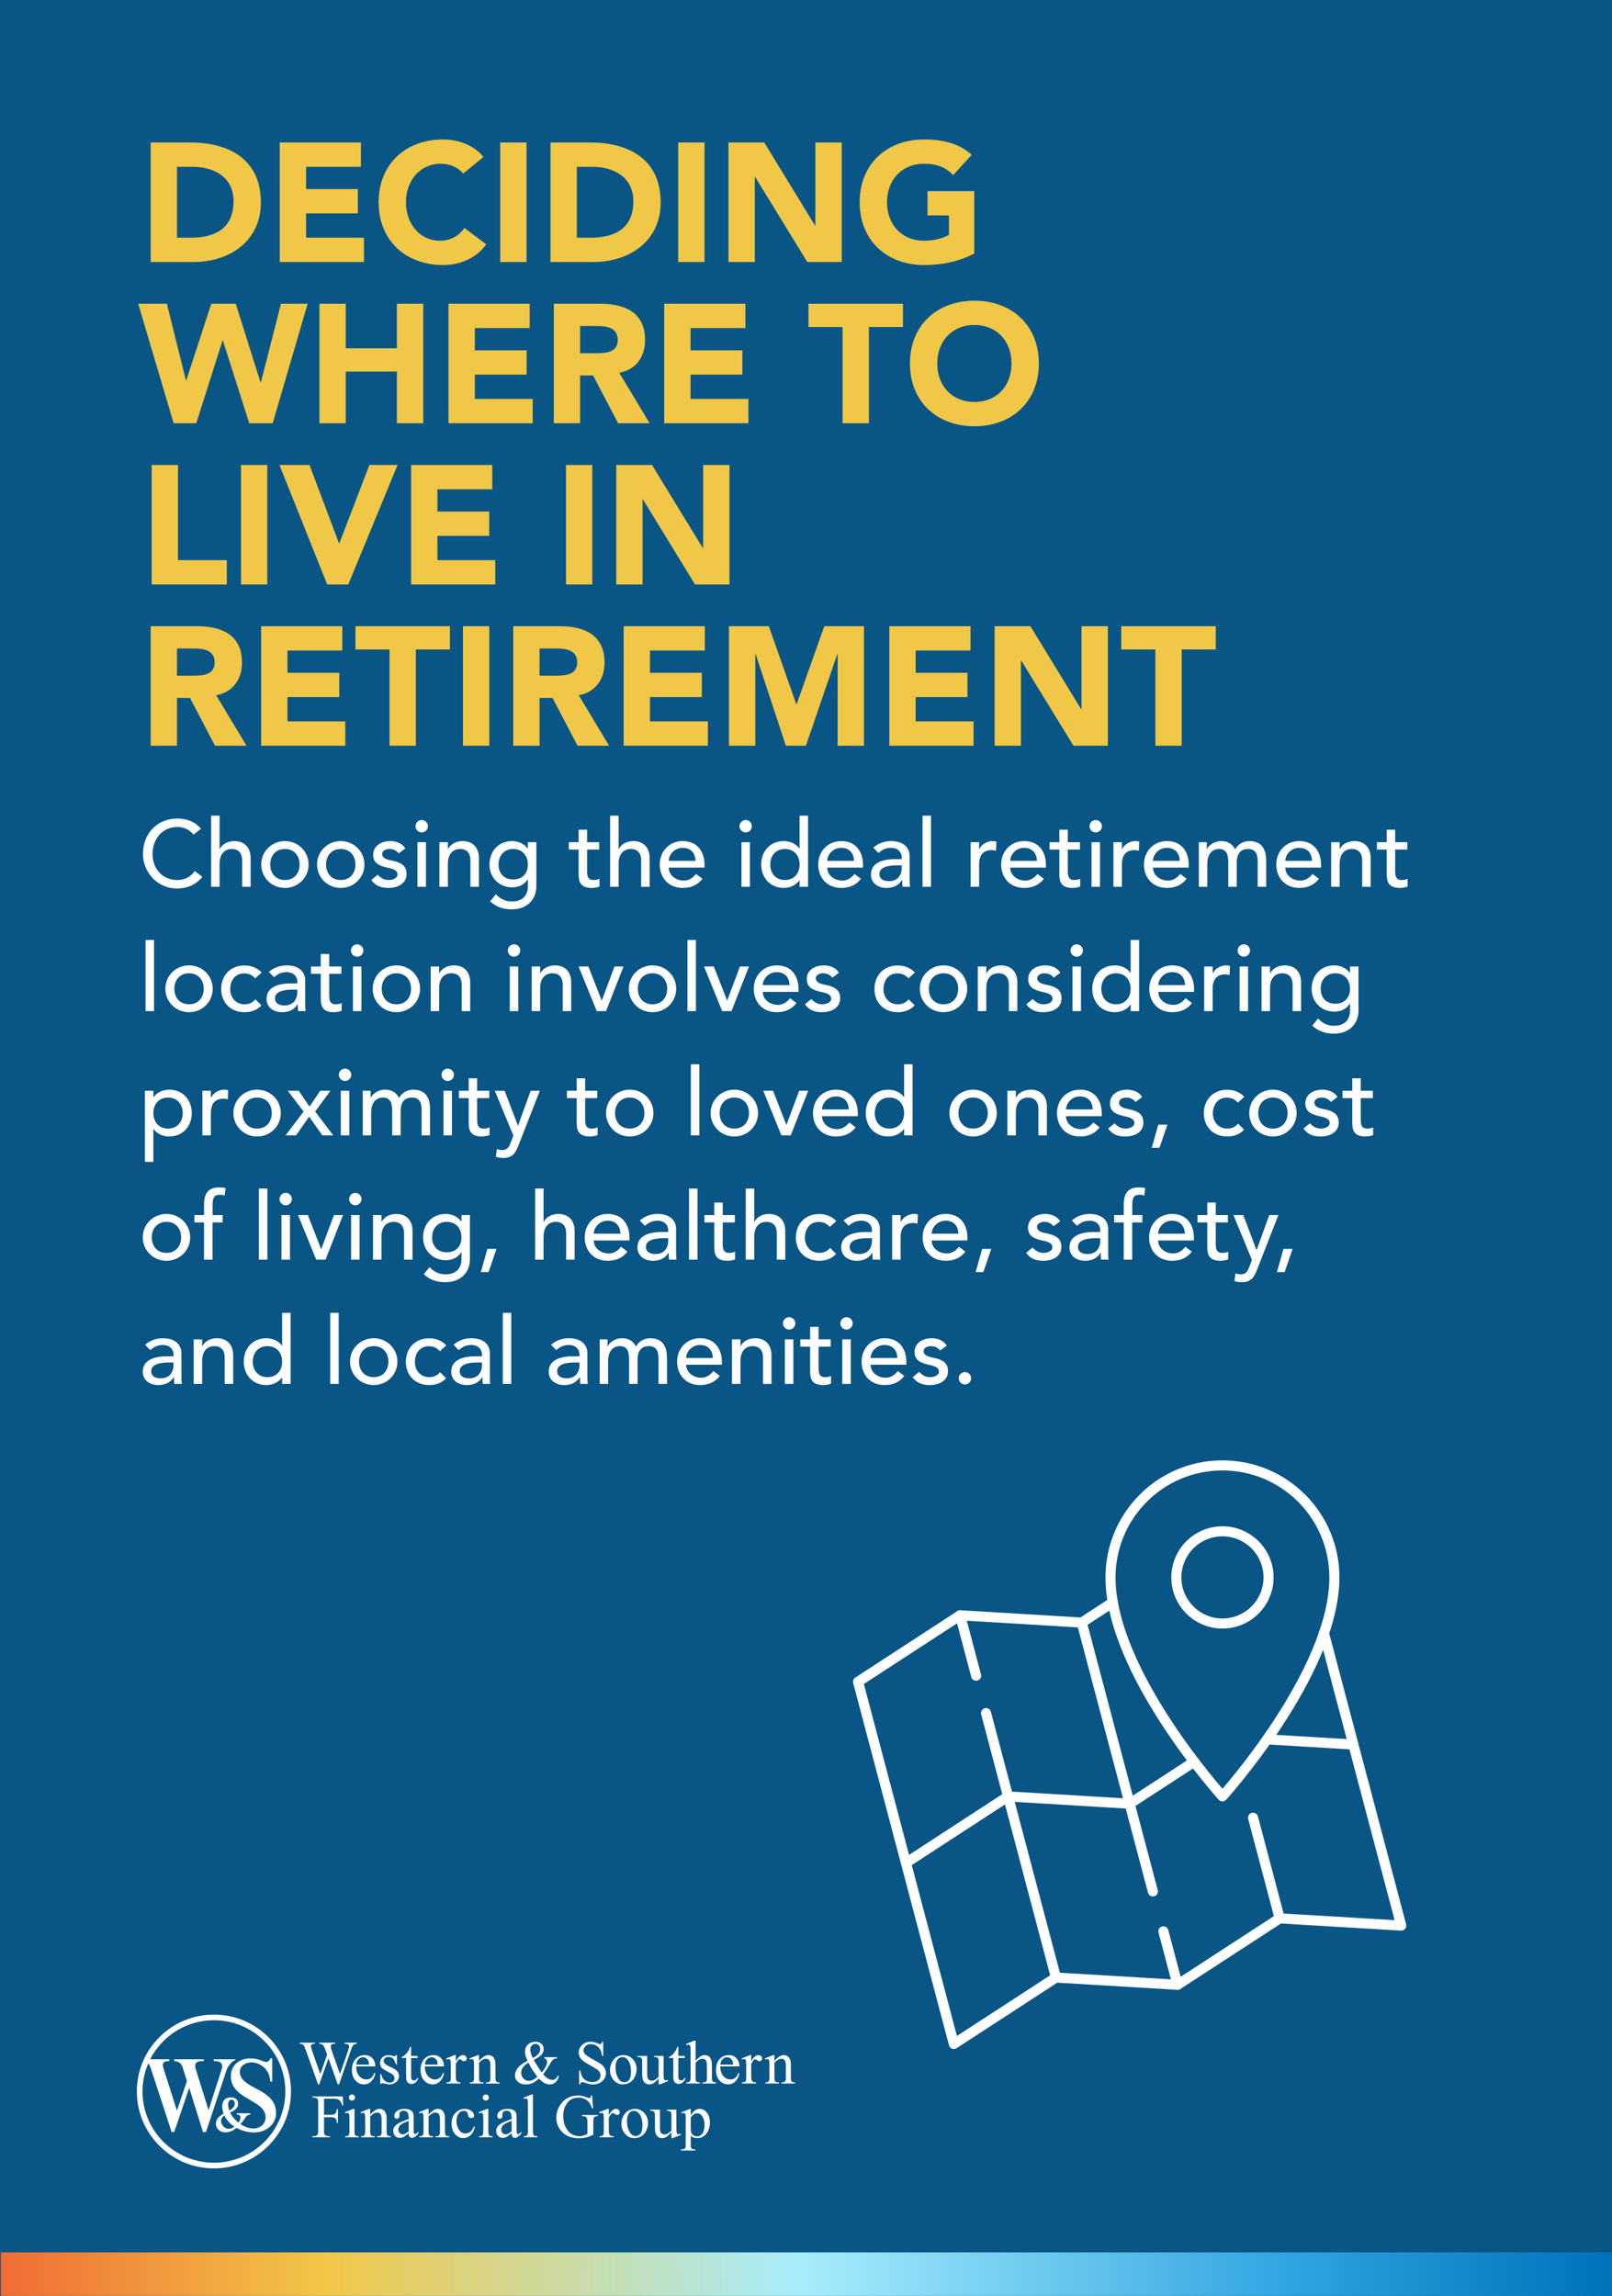 <svg width="1920" height="2734" viewBox="0 0 1920 2734" fill="none" xmlns="http://www.w3.org/2000/svg">
<rect x="0" y="0" width="1920" height="2734" fill="#333333" stroke="none"/>
<g clip-path="url(#clip0_421_1988)">
<rect width="1920" height="2734" fill="#095586"/>
<path d="M179.472 312V169.692H226.506C272.334 169.692 310.725 189.189 310.725 241.248C310.725 287.277 273.138 312 230.727 312H179.472ZM210.828 198.636V283.056H227.109C256.254 283.056 278.163 272.001 278.163 239.64C278.163 211.701 255.852 198.636 229.32 198.636H210.828ZM333.195 312V169.692H429.876V198.636H364.551V225.168H426.258V254.112H364.551V283.056H433.494V312H333.195ZM575.778 186.978L551.658 206.676C545.427 199.239 536.382 195.018 524.724 195.018C501.006 195.018 483.519 214.314 483.519 240.846C483.519 267.378 501.006 286.674 523.719 286.674C536.382 286.674 546.633 281.046 553.065 271.398L579.195 290.895C567.336 307.779 547.236 315.618 527.739 315.618C483.318 315.618 450.957 286.473 450.957 240.846C450.957 195.219 483.318 166.074 527.739 166.074C543.618 166.074 563.718 171.501 575.778 186.978ZM595.792 312V169.692H627.148V312H595.792ZM655.669 312V169.692H702.703C748.531 169.692 786.922 189.189 786.922 241.248C786.922 287.277 749.335 312 706.924 312H655.669ZM687.025 198.636V283.056H703.306C732.451 283.056 754.36 272.001 754.36 239.64C754.36 211.701 732.049 198.636 705.517 198.636H687.025ZM807.784 312V169.692H839.14V312H807.784ZM867.661 312V169.692H910.273L970.774 268.584H971.176V169.692H1002.53V312H961.528L899.419 210.696H899.017V312H867.661ZM1160.4 227.58V301.95C1141.91 311.598 1121.61 315.618 1100.71 315.618C1056.29 315.618 1023.92 286.473 1023.92 240.846C1023.92 195.219 1056.29 166.074 1100.71 166.074C1123.22 166.074 1143.12 171.099 1157.39 184.365L1135.28 208.485C1126.84 199.641 1116.59 195.018 1100.71 195.018C1073.97 195.018 1056.49 214.314 1056.49 240.846C1056.49 267.378 1073.97 286.674 1100.71 286.674C1114.37 286.674 1124.42 282.855 1130.25 279.639V256.524H1104.73V227.58H1160.4ZM206.808 504L164.598 361.692H198.768L221.481 452.946H221.883L251.631 361.692H280.776L310.323 455.358H310.725L334.644 361.692H366.402L324.795 504H296.856L265.5 405.51H265.098L233.742 504H206.808ZM380.472 504V361.692H411.828V414.756H472.731V361.692H504.087V504H472.731V442.494H411.828V504H380.472ZM534.195 504V361.692H630.876V390.636H565.551V417.168H627.258V446.112H565.551V475.056H634.494V504H534.195ZM659.595 504V361.692H714.669C743.814 361.692 768.336 371.742 768.336 404.907C768.336 424.806 757.683 440.283 737.583 443.901L773.763 504H736.176L706.428 447.117H690.951V504H659.595ZM690.951 388.224V420.585H709.443C720.9 420.585 735.774 420.183 735.774 404.706C735.774 390.435 722.91 388.224 711.453 388.224H690.951ZM791.137 504V361.692H887.818V390.636H822.493V417.168H884.2V446.112H822.493V475.056H891.436V504H791.137ZM1003.55 504V389.43H962.948V361.692H1075.51V389.43H1034.91V504H1003.55ZM1083.79 432.846C1083.79 387.219 1116.15 358.074 1160.57 358.074C1205 358.074 1237.36 387.219 1237.36 432.846C1237.36 478.473 1205 507.618 1160.57 507.618C1116.15 507.618 1083.79 478.473 1083.79 432.846ZM1116.35 432.846C1116.35 459.378 1133.84 478.674 1160.57 478.674C1187.31 478.674 1204.79 459.378 1204.79 432.846C1204.79 406.314 1187.31 387.018 1160.57 387.018C1133.84 387.018 1116.35 406.314 1116.35 432.846ZM180.678 696V553.692H212.034V667.056H270.123V696H180.678ZM287.029 696V553.692H318.385V696H287.029ZM389.72 696L332.837 553.692H368.615L403.79 646.956H404.192L439.97 553.692H473.537L414.845 696H389.72ZM489.637 696V553.692H586.318V582.636H520.993V609.168H582.7V638.112H520.993V667.056H589.936V696H489.637ZM674.111 696V553.692H705.467V696H674.111ZM733.989 696V553.692H776.601L837.102 652.584H837.504V553.692H868.86V696H827.856L765.747 594.696H765.345V696H733.989ZM179.472 888V745.692H234.546C263.691 745.692 288.213 755.742 288.213 788.907C288.213 808.806 277.56 824.283 257.46 827.901L293.64 888H256.053L226.305 831.117H210.828V888H179.472ZM210.828 772.224V804.585H229.32C240.777 804.585 255.651 804.183 255.651 788.706C255.651 774.435 242.787 772.224 231.33 772.224H210.828ZM311.014 888V745.692H407.695V774.636H342.37V801.168H404.077V830.112H342.37V859.056H411.313V888H311.014ZM463.951 888V773.43H423.349V745.692H535.909V773.43H495.307V888H463.951ZM551.43 888V745.692H582.786V888H551.43ZM611.308 888V745.692H666.382C695.527 745.692 720.049 755.742 720.049 788.907C720.049 808.806 709.396 824.283 689.296 827.901L725.476 888H687.889L658.141 831.117H642.664V888H611.308ZM642.664 772.224V804.585H661.156C672.613 804.585 687.487 804.183 687.487 788.706C687.487 774.435 674.623 772.224 663.166 772.224H642.664ZM742.85 888V745.692H839.531V774.636H774.206V801.168H835.913V830.112H774.206V859.056H843.149V888H742.85ZM868.25 888V745.692H915.686L948.449 838.554H948.851L981.815 745.692H1029.05V888H997.694V778.857H997.292L959.906 888H935.987L900.008 778.857H899.606V888H868.25ZM1059.27 888V745.692H1155.95V774.636H1090.62V801.168H1152.33V830.112H1090.62V859.056H1159.57V888H1059.27ZM1184.67 888V745.692H1227.28L1287.78 844.584H1288.18V745.692H1319.54V888H1278.54L1216.43 786.696H1216.02V888H1184.67ZM1376.11 888V773.43H1335.5V745.692H1448.06V773.43H1407.46V888H1376.11Z" fill="#F0C747"/>
<path d="M239.368 987.008L230.408 993.84C225.928 988.016 218.536 984.768 211.256 984.768C193.448 984.768 181.688 998.992 181.688 1017.02C181.688 1033.71 192.776 1047.94 211.256 1047.94C220.328 1047.94 227.272 1043.9 231.976 1037.3L241.048 1044.13C238.696 1047.38 229.176 1058.02 211.032 1058.02C185.832 1058.02 170.264 1036.96 170.264 1017.02C170.264 992.384 187.176 974.688 211.592 974.688C222.008 974.688 232.984 978.608 239.368 987.008ZM251.475 1056V971.328H261.555V1011.09H261.779C264.355 1005.49 271.075 1001.57 279.251 1001.57C289.555 1001.57 298.515 1007.73 298.515 1021.84V1056H288.435V1024.64C288.435 1014.67 282.723 1010.98 276.339 1010.98C267.939 1010.98 261.555 1016.35 261.555 1028.67V1056H251.475ZM321.886 1029.46C321.886 1040.21 328.606 1047.94 339.358 1047.94C350.11 1047.94 356.83 1040.21 356.83 1029.46C356.83 1018.7 350.11 1010.98 339.358 1010.98C328.606 1010.98 321.886 1018.7 321.886 1029.46ZM311.134 1029.46C311.134 1014 323.566 1001.57 339.358 1001.57C355.15 1001.57 367.582 1014 367.582 1029.46C367.582 1044.91 355.15 1057.34 339.358 1057.34C323.566 1057.34 311.134 1044.91 311.134 1029.46ZM388.386 1029.46C388.386 1040.21 395.106 1047.94 405.858 1047.94C416.61 1047.94 423.33 1040.21 423.33 1029.46C423.33 1018.7 416.61 1010.98 405.858 1010.98C395.106 1010.98 388.386 1018.7 388.386 1029.46ZM377.634 1029.46C377.634 1014 390.066 1001.57 405.858 1001.57C421.65 1001.57 434.082 1014 434.082 1029.46C434.082 1044.91 421.65 1057.34 405.858 1057.34C390.066 1057.34 377.634 1044.91 377.634 1029.46ZM482.774 1010.3L474.934 1016.24C472.582 1013.33 469.11 1010.98 464.07 1010.98C459.366 1010.98 455.222 1013.1 455.222 1016.91C455.222 1023.3 464.294 1024.19 468.774 1025.2C477.51 1027.33 484.23 1030.69 484.23 1040.66C484.23 1052.64 473.254 1057.34 462.726 1057.34C453.99 1057.34 447.494 1055.1 442.23 1047.94L449.846 1041.66C453.094 1044.91 456.902 1047.94 462.726 1047.94C467.878 1047.94 473.478 1045.81 473.478 1041.22C473.478 1035.17 465.078 1034.05 460.71 1033.04C452.086 1030.91 444.47 1028.11 444.47 1017.92C444.47 1006.83 454.662 1001.57 464.63 1001.57C471.686 1001.57 478.966 1004.03 482.774 1010.3ZM497.259 1056V1002.91H507.339V1056H497.259ZM494.907 983.872C494.907 979.84 498.267 976.48 502.299 976.48C506.331 976.48 509.691 979.84 509.691 983.872C509.691 987.904 506.331 991.264 502.299 991.264C498.267 991.264 494.907 987.904 494.907 983.872ZM523.382 1056V1002.91H533.462V1011.09H533.686C536.262 1005.49 542.982 1001.57 551.158 1001.57C561.462 1001.57 570.422 1007.73 570.422 1021.84V1056H560.342V1024.64C560.342 1014.67 554.63 1010.98 548.246 1010.98C539.846 1010.98 533.462 1016.35 533.462 1028.67V1056H523.382ZM638.816 1002.91V1055.55C638.816 1071.57 627.168 1082.88 609.808 1082.88C599.728 1082.88 591.328 1080.3 583.824 1073.36L590.656 1064.85C595.92 1070.45 601.856 1073.47 609.584 1073.47C624.592 1073.47 628.736 1064.06 628.736 1055.1V1047.26H628.4C624.592 1053.65 617.312 1056.67 610.032 1056.67C594.464 1056.67 582.928 1044.91 583.04 1029.46C583.04 1013.78 593.568 1001.57 610.032 1001.57C617.2 1001.57 624.592 1004.82 628.512 1010.53H628.736V1002.91H638.816ZM611.264 1010.98C600.512 1010.98 593.792 1018.7 593.792 1029.46C593.792 1040.21 600.512 1047.26 611.264 1047.26C622.016 1047.26 628.736 1040.21 628.736 1029.46C628.736 1018.7 622.016 1010.98 611.264 1010.98ZM713.705 1002.91V1011.65H699.257V1035.73C699.257 1041.66 699.257 1047.94 706.873 1047.94C709.225 1047.94 712.025 1047.6 714.041 1046.37V1055.55C711.689 1056.9 706.985 1057.34 704.969 1057.34C689.401 1057.34 689.177 1047.82 689.177 1039.31V1011.65H677.529V1002.91H689.177V988.016H699.257V1002.91H713.705ZM726.71 1056V971.328H736.79V1011.09H737.014C739.59 1005.49 746.31 1001.57 754.486 1001.57C764.79 1001.57 773.75 1007.73 773.75 1021.84V1056H763.67V1024.64C763.67 1014.67 757.958 1010.98 751.574 1010.98C743.174 1010.98 736.79 1016.35 736.79 1028.67V1056H726.71ZM839.12 1033.15H796.56C796.56 1042.45 805.184 1048.61 814.48 1048.61C820.64 1048.61 825.12 1045.47 829.04 1040.66L836.656 1046.48C831.056 1053.76 823.328 1057.34 813.136 1057.34C796.336 1057.34 785.808 1045.25 785.808 1029.46C785.808 1013.55 797.344 1001.57 813.248 1001.57C831.952 1001.57 839.12 1015.9 839.12 1029.57V1033.15ZM796.56 1025.09H828.368C828.144 1016.24 823.216 1009.63 813.024 1009.63C803.056 1009.63 796.56 1018.03 796.56 1025.09ZM883.134 1056V1002.91H893.214V1056H883.134ZM880.782 983.872C880.782 979.84 884.142 976.48 888.174 976.48C892.206 976.48 895.566 979.84 895.566 983.872C895.566 987.904 892.206 991.264 888.174 991.264C884.142 991.264 880.782 987.904 880.782 983.872ZM962.457 971.328V1056H952.377V1048.38H952.153C948.233 1054.1 940.841 1057.34 933.673 1057.34C917.209 1057.34 906.681 1045.14 906.681 1029.46C906.681 1013.55 917.321 1001.57 933.673 1001.57C941.289 1001.57 948.569 1005.04 952.153 1010.53H952.377V971.328H962.457ZM934.905 1047.94C945.657 1047.94 952.377 1040.21 952.377 1029.46C952.377 1018.7 945.657 1010.98 934.905 1010.98C924.153 1010.98 917.433 1018.7 917.433 1029.46C917.433 1040.21 924.153 1047.94 934.905 1047.94ZM1027.9 1033.15H985.341C985.341 1042.45 993.965 1048.61 1003.26 1048.61C1009.42 1048.61 1013.9 1045.47 1017.82 1040.66L1025.44 1046.48C1019.84 1053.76 1012.11 1057.34 1001.92 1057.34C985.117 1057.34 974.589 1045.25 974.589 1029.46C974.589 1013.55 986.125 1001.57 1002.03 1001.57C1020.73 1001.57 1027.9 1015.9 1027.9 1029.57V1033.15ZM985.341 1025.09H1017.15C1016.93 1016.24 1012 1009.63 1001.81 1009.63C991.837 1009.63 985.341 1018.03 985.341 1025.09ZM1046.23 1015.68L1040.18 1009.41C1045.78 1004.14 1053.85 1001.57 1061.24 1001.57C1076.92 1001.57 1083.42 1010.08 1083.42 1019.26V1046.37C1083.42 1050.06 1083.53 1053.2 1083.86 1056H1074.9C1074.68 1053.31 1074.57 1050.62 1074.57 1047.94H1074.34C1069.86 1054.77 1063.82 1057.34 1055.75 1057.34C1045.9 1057.34 1037.38 1051.74 1037.38 1041.44C1037.38 1027.78 1050.49 1023.07 1066.62 1023.07H1074.01V1020.83C1074.01 1015.34 1069.98 1009.63 1061.35 1009.63C1053.62 1009.63 1049.93 1012.88 1046.23 1015.68ZM1074.01 1030.46H1068.63C1059.11 1030.46 1047.46 1032.14 1047.46 1040.66C1047.46 1046.7 1051.94 1049.28 1058.89 1049.28C1070.09 1049.28 1074.01 1040.99 1074.01 1033.82V1030.46ZM1098.82 1056V971.328H1108.9V1056H1098.82ZM1156.12 1056V1002.91H1166.2V1011.09H1166.42C1169 1005.49 1175.72 1001.57 1182.32 1001.57C1183.89 1001.57 1185.46 1001.79 1186.8 1002.24L1186.36 1013.1C1184.68 1012.66 1183 1012.32 1181.43 1012.32C1171.57 1012.32 1166.2 1017.7 1166.2 1029.34V1056H1156.12ZM1245.78 1033.15H1203.22C1203.22 1042.45 1211.84 1048.61 1221.14 1048.61C1227.3 1048.61 1231.78 1045.47 1235.7 1040.66L1243.31 1046.48C1237.71 1053.76 1229.98 1057.34 1219.79 1057.34C1202.99 1057.34 1192.46 1045.25 1192.46 1029.46C1192.46 1013.55 1204 1001.57 1219.9 1001.57C1238.61 1001.57 1245.78 1015.9 1245.78 1029.57V1033.15ZM1203.22 1025.09H1235.02C1234.8 1016.24 1229.87 1009.63 1219.68 1009.63C1209.71 1009.63 1203.22 1018.03 1203.22 1025.09ZM1286.28 1002.91V1011.65H1271.83V1035.73C1271.83 1041.66 1271.83 1047.94 1279.45 1047.94C1281.8 1047.94 1284.6 1047.6 1286.62 1046.37V1055.55C1284.27 1056.9 1279.56 1057.34 1277.55 1057.34C1261.98 1057.34 1261.75 1047.82 1261.75 1039.31V1011.65H1250.11V1002.91H1261.75V988.016H1271.83V1002.91H1286.28ZM1300.07 1056V1002.91H1310.15V1056H1300.07ZM1297.72 983.872C1297.72 979.84 1301.08 976.48 1305.11 976.48C1309.14 976.48 1312.5 979.84 1312.5 983.872C1312.5 987.904 1309.14 991.264 1305.11 991.264C1301.08 991.264 1297.72 987.904 1297.72 983.872ZM1326.19 1056V1002.91H1336.27V1011.09H1336.5C1339.07 1005.49 1345.79 1001.57 1352.4 1001.57C1353.97 1001.57 1355.54 1001.79 1356.88 1002.24L1356.43 1013.1C1354.75 1012.66 1353.07 1012.32 1351.51 1012.32C1341.65 1012.32 1336.27 1017.7 1336.27 1029.34V1056H1326.19ZM1415.85 1033.15H1373.29C1373.29 1042.45 1381.92 1048.61 1391.21 1048.61C1397.37 1048.61 1401.85 1045.47 1405.77 1040.66L1413.39 1046.48C1407.79 1053.76 1400.06 1057.34 1389.87 1057.34C1373.07 1057.34 1362.54 1045.25 1362.54 1029.46C1362.54 1013.55 1374.08 1001.57 1389.98 1001.57C1408.69 1001.57 1415.85 1015.9 1415.85 1029.57V1033.15ZM1373.29 1025.09H1405.1C1404.88 1016.24 1399.95 1009.63 1389.76 1009.63C1379.79 1009.63 1373.29 1018.03 1373.29 1025.09ZM1427.91 1056V1002.91H1437.32V1011.2H1437.54C1438.55 1008.06 1445.05 1001.57 1454.57 1001.57C1462.41 1001.57 1467.78 1004.93 1471.14 1011.42C1474.62 1004.93 1481.56 1001.57 1487.94 1001.57C1504.3 1001.57 1508.1 1013.22 1508.1 1025.09V1056H1498.02V1026.43C1498.02 1018.37 1496.34 1010.98 1486.6 1010.98C1476.86 1010.98 1473.05 1017.58 1473.05 1026.99V1056H1462.97V1028.22C1462.97 1018.14 1461.51 1010.98 1451.77 1010.98C1444.49 1010.98 1437.99 1016.46 1437.99 1028.45V1056H1427.91ZM1573.46 1033.15H1530.9C1530.9 1042.45 1539.53 1048.61 1548.82 1048.61C1554.98 1048.61 1559.46 1045.47 1563.38 1040.66L1571 1046.48C1565.4 1053.76 1557.67 1057.34 1547.48 1057.34C1530.68 1057.34 1520.15 1045.25 1520.15 1029.46C1520.15 1013.55 1531.69 1001.57 1547.59 1001.57C1566.3 1001.57 1573.46 1015.9 1573.46 1029.57V1033.15ZM1530.9 1025.09H1562.71C1562.49 1016.24 1557.56 1009.63 1547.37 1009.63C1537.4 1009.63 1530.9 1018.03 1530.9 1025.09ZM1585.52 1056V1002.91H1595.6V1011.09H1595.83C1598.4 1005.49 1605.12 1001.57 1613.3 1001.57C1623.6 1001.57 1632.56 1007.73 1632.56 1021.84V1056H1622.48V1024.64C1622.48 1014.67 1616.77 1010.98 1610.39 1010.98C1601.99 1010.98 1595.6 1016.35 1595.6 1028.67V1056H1585.52ZM1676.2 1002.91V1011.65H1661.76V1035.73C1661.76 1041.66 1661.76 1047.94 1669.37 1047.94C1671.72 1047.94 1674.52 1047.6 1676.54 1046.37V1055.55C1674.19 1056.9 1669.48 1057.34 1667.47 1057.34C1651.9 1057.34 1651.68 1047.82 1651.68 1039.31V1011.65H1640.03V1002.91H1651.68V988.016H1661.76V1002.91H1676.2ZM173.4 1204V1119.33H183.48V1204H173.4ZM207.698 1177.46C207.698 1188.21 214.418 1195.94 225.17 1195.94C235.922 1195.94 242.642 1188.21 242.642 1177.46C242.642 1166.7 235.922 1158.98 225.17 1158.98C214.418 1158.98 207.698 1166.7 207.698 1177.46ZM196.946 1177.46C196.946 1162 209.378 1149.57 225.17 1149.57C240.962 1149.57 253.394 1162 253.394 1177.46C253.394 1192.91 240.962 1205.34 225.17 1205.34C209.378 1205.34 196.946 1192.91 196.946 1177.46ZM311.606 1158.08L303.99 1165.02C300.294 1161.1 296.374 1159.09 290.774 1159.09C279.798 1159.09 274.198 1167.94 274.198 1177.9C274.198 1187.87 280.918 1195.94 291.334 1195.94C296.934 1195.94 300.854 1193.92 304.214 1190L311.382 1197.17C306.118 1202.99 298.95 1205.34 291.222 1205.34C274.87 1205.34 263.446 1194.03 263.446 1177.68C263.446 1161.33 274.646 1149.68 291.222 1149.68C298.95 1149.68 306.342 1152.37 311.606 1158.08ZM326.326 1163.68L320.278 1157.41C325.878 1152.14 333.942 1149.57 341.334 1149.57C357.014 1149.57 363.51 1158.08 363.51 1167.26V1194.37C363.51 1198.06 363.622 1201.2 363.958 1204H354.998C354.774 1201.31 354.662 1198.62 354.662 1195.94H354.438C349.958 1202.77 343.91 1205.34 335.846 1205.34C325.99 1205.34 317.478 1199.74 317.478 1189.44C317.478 1175.78 330.582 1171.07 346.71 1171.07H354.102V1168.83C354.102 1163.34 350.07 1157.63 341.446 1157.63C333.718 1157.63 330.022 1160.88 326.326 1163.68ZM354.102 1178.46H348.726C339.206 1178.46 327.558 1180.14 327.558 1188.66C327.558 1194.7 332.038 1197.28 338.982 1197.28C350.182 1197.28 354.102 1188.99 354.102 1181.82V1178.46ZM406.58 1150.91V1159.65H392.132V1183.73C392.132 1189.66 392.132 1195.94 399.748 1195.94C402.1 1195.94 404.9 1195.6 406.916 1194.37V1203.55C404.564 1204.9 399.86 1205.34 397.844 1205.34C382.276 1205.34 382.052 1195.82 382.052 1187.31V1159.65H370.404V1150.91H382.052V1136.02H392.132V1150.91H406.58ZM420.369 1204V1150.91H430.449V1204H420.369ZM418.017 1131.87C418.017 1127.84 421.377 1124.48 425.409 1124.48C429.441 1124.48 432.801 1127.84 432.801 1131.87C432.801 1135.9 429.441 1139.26 425.409 1139.26C421.377 1139.26 418.017 1135.9 418.017 1131.87ZM454.667 1177.46C454.667 1188.21 461.387 1195.94 472.139 1195.94C482.891 1195.94 489.611 1188.21 489.611 1177.46C489.611 1166.7 482.891 1158.98 472.139 1158.98C461.387 1158.98 454.667 1166.7 454.667 1177.46ZM443.915 1177.46C443.915 1162 456.347 1149.57 472.139 1149.57C487.931 1149.57 500.363 1162 500.363 1177.46C500.363 1192.91 487.931 1205.34 472.139 1205.34C456.347 1205.34 443.915 1192.91 443.915 1177.46ZM512.991 1204V1150.91H523.071V1159.09H523.295C525.871 1153.49 532.591 1149.57 540.767 1149.57C551.071 1149.57 560.031 1155.73 560.031 1169.84V1204H549.951V1172.64C549.951 1162.67 544.239 1158.98 537.855 1158.98C529.455 1158.98 523.071 1164.35 523.071 1176.67V1204H512.991ZM607.181 1204V1150.91H617.261V1204H607.181ZM604.829 1131.87C604.829 1127.84 608.189 1124.48 612.221 1124.48C616.253 1124.48 619.613 1127.84 619.613 1131.87C619.613 1135.9 616.253 1139.26 612.221 1139.26C608.189 1139.26 604.829 1135.9 604.829 1131.87ZM633.304 1204V1150.91H643.384V1159.09H643.608C646.184 1153.49 652.904 1149.57 661.08 1149.57C671.384 1149.57 680.344 1155.73 680.344 1169.84V1204H670.264V1172.64C670.264 1162.67 664.552 1158.98 658.168 1158.98C649.768 1158.98 643.384 1164.35 643.384 1176.67V1204H633.304ZM710.77 1204L689.154 1150.91H700.802L716.706 1191.57L731.938 1150.91H742.69L721.858 1204H710.77ZM759.714 1177.46C759.714 1188.21 766.434 1195.94 777.186 1195.94C787.938 1195.94 794.658 1188.21 794.658 1177.46C794.658 1166.7 787.938 1158.98 777.186 1158.98C766.434 1158.98 759.714 1166.7 759.714 1177.46ZM748.962 1177.46C748.962 1162 761.394 1149.57 777.186 1149.57C792.978 1149.57 805.41 1162 805.41 1177.46C805.41 1192.91 792.978 1205.34 777.186 1205.34C761.394 1205.34 748.962 1192.91 748.962 1177.46ZM818.822 1204V1119.33H828.902V1204H818.822ZM860.176 1204L838.56 1150.91H850.208L866.112 1191.57L881.344 1150.91H892.096L871.264 1204H860.176ZM951.12 1181.15H908.56C908.56 1190.45 917.184 1196.61 926.48 1196.61C932.64 1196.61 937.12 1193.47 941.04 1188.66L948.656 1194.48C943.056 1201.76 935.328 1205.34 925.136 1205.34C908.336 1205.34 897.808 1193.25 897.808 1177.46C897.808 1161.55 909.344 1149.57 925.248 1149.57C943.952 1149.57 951.12 1163.9 951.12 1177.57V1181.15ZM908.56 1173.09H940.368C940.144 1164.24 935.216 1157.63 925.024 1157.63C915.056 1157.63 908.56 1166.03 908.56 1173.09ZM999.243 1158.3L991.403 1164.24C989.051 1161.33 985.579 1158.98 980.539 1158.98C975.835 1158.98 971.691 1161.1 971.691 1164.91C971.691 1171.3 980.763 1172.19 985.243 1173.2C993.979 1175.33 1000.7 1178.69 1000.7 1188.66C1000.7 1200.64 989.723 1205.34 979.195 1205.34C970.459 1205.34 963.963 1203.1 958.699 1195.94L966.315 1189.66C969.562 1192.91 973.371 1195.94 979.195 1195.94C984.346 1195.94 989.947 1193.81 989.947 1189.22C989.947 1183.17 981.547 1182.05 977.179 1181.04C968.555 1178.91 960.939 1176.11 960.939 1165.92C960.939 1154.83 971.131 1149.57 981.099 1149.57C988.155 1149.57 995.435 1152.03 999.243 1158.3ZM1089.7 1158.08L1082.08 1165.02C1078.39 1161.1 1074.47 1159.09 1068.87 1159.09C1057.89 1159.09 1052.29 1167.94 1052.29 1177.9C1052.29 1187.87 1059.01 1195.94 1069.43 1195.94C1075.03 1195.94 1078.95 1193.92 1082.31 1190L1089.48 1197.17C1084.21 1202.99 1077.04 1205.34 1069.32 1205.34C1052.96 1205.34 1041.54 1194.03 1041.54 1177.68C1041.54 1161.33 1052.74 1149.68 1069.32 1149.68C1077.04 1149.68 1084.44 1152.37 1089.7 1158.08ZM1106.32 1177.46C1106.32 1188.21 1113.04 1195.94 1123.8 1195.94C1134.55 1195.94 1141.27 1188.21 1141.27 1177.46C1141.27 1166.7 1134.55 1158.98 1123.8 1158.98C1113.04 1158.98 1106.32 1166.7 1106.32 1177.46ZM1095.57 1177.46C1095.57 1162 1108 1149.57 1123.8 1149.57C1139.59 1149.57 1152.02 1162 1152.02 1177.46C1152.02 1192.91 1139.59 1205.34 1123.8 1205.34C1108 1205.34 1095.57 1192.91 1095.57 1177.46ZM1164.65 1204V1150.91H1174.73V1159.09H1174.95C1177.53 1153.49 1184.25 1149.57 1192.42 1149.57C1202.73 1149.57 1211.69 1155.73 1211.69 1169.84V1204H1201.61V1172.64C1201.61 1162.67 1195.9 1158.98 1189.51 1158.98C1181.11 1158.98 1174.73 1164.35 1174.73 1176.67V1204H1164.65ZM1262.95 1158.3L1255.11 1164.24C1252.75 1161.33 1249.28 1158.98 1244.24 1158.98C1239.54 1158.98 1235.39 1161.1 1235.39 1164.91C1235.39 1171.3 1244.47 1172.19 1248.95 1173.2C1257.68 1175.33 1264.4 1178.69 1264.4 1188.66C1264.4 1200.64 1253.43 1205.34 1242.9 1205.34C1234.16 1205.34 1227.67 1203.1 1222.4 1195.94L1230.02 1189.66C1233.27 1192.91 1237.07 1195.94 1242.9 1195.94C1248.05 1195.94 1253.65 1193.81 1253.65 1189.22C1253.65 1183.17 1245.25 1182.05 1240.88 1181.04C1232.26 1178.91 1224.64 1176.11 1224.64 1165.92C1224.64 1154.83 1234.83 1149.57 1244.8 1149.57C1251.86 1149.57 1259.14 1152.03 1262.95 1158.3ZM1277.43 1204V1150.91H1287.51V1204H1277.43ZM1275.08 1131.87C1275.08 1127.84 1278.44 1124.48 1282.47 1124.48C1286.5 1124.48 1289.86 1127.84 1289.86 1131.87C1289.86 1135.9 1286.5 1139.26 1282.47 1139.26C1278.44 1139.26 1275.08 1135.9 1275.08 1131.87ZM1356.75 1119.33V1204H1346.67V1196.38H1346.45C1342.53 1202.1 1335.14 1205.34 1327.97 1205.34C1311.51 1205.34 1300.98 1193.14 1300.98 1177.46C1300.98 1161.55 1311.62 1149.57 1327.97 1149.57C1335.59 1149.57 1342.87 1153.04 1346.45 1158.53H1346.67V1119.33H1356.75ZM1329.2 1195.94C1339.95 1195.94 1346.67 1188.21 1346.67 1177.46C1346.67 1166.7 1339.95 1158.98 1329.2 1158.98C1318.45 1158.98 1311.73 1166.7 1311.73 1177.46C1311.73 1188.21 1318.45 1195.94 1329.2 1195.94ZM1422.2 1181.15H1379.64C1379.64 1190.45 1388.26 1196.61 1397.56 1196.61C1403.72 1196.61 1408.2 1193.47 1412.12 1188.66L1419.73 1194.48C1414.13 1201.76 1406.41 1205.34 1396.21 1205.34C1379.41 1205.34 1368.89 1193.25 1368.89 1177.46C1368.89 1161.55 1380.42 1149.57 1396.33 1149.57C1415.03 1149.57 1422.2 1163.9 1422.2 1177.57V1181.15ZM1379.64 1173.09H1411.45C1411.22 1164.24 1406.29 1157.63 1396.1 1157.63C1386.13 1157.63 1379.64 1166.03 1379.64 1173.09ZM1434.26 1204V1150.91H1444.34V1159.09H1444.56C1447.14 1153.49 1453.86 1149.57 1460.46 1149.57C1462.03 1149.57 1463.6 1149.79 1464.94 1150.24L1464.5 1161.1C1462.82 1160.66 1461.14 1160.32 1459.57 1160.32C1449.71 1160.32 1444.34 1165.7 1444.34 1177.34V1204H1434.26ZM1476.49 1204V1150.91H1486.57V1204H1476.49ZM1474.14 1131.87C1474.14 1127.84 1477.5 1124.48 1481.53 1124.48C1485.57 1124.48 1488.93 1127.84 1488.93 1131.87C1488.93 1135.9 1485.57 1139.26 1481.53 1139.26C1477.5 1139.26 1474.14 1135.9 1474.14 1131.87ZM1502.62 1204V1150.91H1512.7V1159.09H1512.92C1515.5 1153.49 1522.22 1149.57 1530.39 1149.57C1540.7 1149.57 1549.66 1155.73 1549.66 1169.84V1204H1539.58V1172.64C1539.58 1162.67 1533.86 1158.98 1527.48 1158.98C1519.08 1158.98 1512.7 1164.35 1512.7 1176.67V1204H1502.62ZM1618.05 1150.91V1203.55C1618.05 1219.57 1606.4 1230.88 1589.04 1230.88C1578.96 1230.88 1570.56 1228.3 1563.06 1221.36L1569.89 1212.85C1575.15 1218.45 1581.09 1221.47 1588.82 1221.47C1603.83 1221.47 1607.97 1212.06 1607.97 1203.1V1195.26H1607.63C1603.83 1201.65 1596.55 1204.67 1589.27 1204.67C1573.7 1204.67 1562.16 1192.91 1562.27 1177.46C1562.27 1161.78 1572.8 1149.57 1589.27 1149.57C1596.43 1149.57 1603.83 1152.82 1607.75 1158.53H1607.97V1150.91H1618.05ZM1590.5 1158.98C1579.75 1158.98 1573.03 1166.7 1573.03 1177.46C1573.03 1188.21 1579.75 1195.26 1590.5 1195.26C1601.25 1195.26 1607.97 1188.21 1607.97 1177.46C1607.97 1166.7 1601.25 1158.98 1590.5 1158.98ZM172.616 1383.58V1298.91H182.696V1306.53H182.92C186.84 1300.82 194.232 1297.57 201.4 1297.57C217.864 1297.57 228.392 1309.78 228.392 1325.46C228.392 1341.36 217.752 1353.34 201.4 1353.34C193.784 1353.34 186.504 1349.87 182.92 1344.38H182.696V1383.58H172.616ZM200.168 1306.98C189.416 1306.98 182.696 1314.7 182.696 1325.46C182.696 1336.21 189.416 1343.94 200.168 1343.94C210.92 1343.94 217.64 1336.21 217.64 1325.46C217.64 1314.7 210.92 1306.98 200.168 1306.98ZM241.085 1352V1298.91H251.165V1307.09H251.389C253.965 1301.49 260.685 1297.57 267.293 1297.57C268.861 1297.57 270.429 1297.79 271.773 1298.24L271.325 1309.1C269.645 1308.66 267.965 1308.32 266.397 1308.32C256.541 1308.32 251.165 1313.7 251.165 1325.34V1352H241.085ZM288.745 1325.46C288.745 1336.21 295.465 1343.94 306.217 1343.94C316.969 1343.94 323.689 1336.21 323.689 1325.46C323.689 1314.7 316.969 1306.98 306.217 1306.98C295.465 1306.98 288.745 1314.7 288.745 1325.46ZM277.993 1325.46C277.993 1310 290.425 1297.57 306.217 1297.57C322.009 1297.57 334.441 1310 334.441 1325.46C334.441 1340.91 322.009 1353.34 306.217 1353.34C290.425 1353.34 277.993 1340.91 277.993 1325.46ZM340.125 1352L361.629 1323.66L342.813 1298.91H355.805L368.685 1317.73L381.341 1298.91H393.549L375.405 1323.66L396.909 1352H383.917L368.237 1329.71L352.557 1352H340.125ZM405.931 1352V1298.91H416.011V1352H405.931ZM403.579 1279.87C403.579 1275.84 406.939 1272.48 410.971 1272.48C415.003 1272.48 418.363 1275.84 418.363 1279.87C418.363 1283.9 415.003 1287.26 410.971 1287.26C406.939 1287.26 403.579 1283.9 403.579 1279.87ZM432.054 1352V1298.91H441.462V1307.2H441.686C442.694 1304.06 449.19 1297.57 458.71 1297.57C466.55 1297.57 471.926 1300.93 475.286 1307.42C478.758 1300.93 485.702 1297.57 492.086 1297.57C508.438 1297.57 512.246 1309.22 512.246 1321.09V1352H502.166V1322.43C502.166 1314.37 500.486 1306.98 490.742 1306.98C480.997 1306.98 477.19 1313.58 477.19 1322.99V1352H467.11V1324.22C467.11 1314.14 465.654 1306.98 455.91 1306.98C448.63 1306.98 442.134 1312.46 442.134 1324.45V1352H432.054ZM528.213 1352V1298.91H538.293V1352H528.213ZM525.861 1279.87C525.861 1275.84 529.221 1272.48 533.253 1272.48C537.285 1272.48 540.645 1275.84 540.645 1279.87C540.645 1283.9 537.285 1287.26 533.253 1287.26C529.221 1287.26 525.861 1283.9 525.861 1279.87ZM582.783 1298.91V1307.65H568.335V1331.73C568.335 1337.66 568.335 1343.94 575.951 1343.94C578.303 1343.94 581.103 1343.6 583.119 1342.37V1351.55C580.767 1352.9 576.063 1353.34 574.047 1353.34C558.479 1353.34 558.255 1343.82 558.255 1335.31V1307.65H546.607V1298.91H558.255V1284.02H568.335V1298.91H582.783ZM611.468 1352.34L589.404 1298.91H601.052L616.844 1340.35H617.068L632.076 1298.91H642.94L617.74 1363.42C614.156 1372.61 610.684 1378.88 599.596 1378.88C596.572 1378.88 593.436 1378.54 590.636 1377.42L591.868 1368.24C593.772 1369.02 595.9 1369.47 597.916 1369.47C604.3 1369.47 606.204 1366 608.22 1360.74L611.468 1352.34ZM711.408 1298.91V1307.65H696.96V1331.73C696.96 1337.66 696.96 1343.94 704.576 1343.94C706.928 1343.94 709.728 1343.6 711.744 1342.37V1351.55C709.392 1352.9 704.688 1353.34 702.672 1353.34C687.104 1353.34 686.88 1343.82 686.88 1335.31V1307.65H675.232V1298.91H686.88V1284.02H696.96V1298.91H711.408ZM732.589 1325.46C732.589 1336.21 739.309 1343.94 750.061 1343.94C760.813 1343.94 767.533 1336.21 767.533 1325.46C767.533 1314.7 760.813 1306.98 750.061 1306.98C739.309 1306.98 732.589 1314.7 732.589 1325.46ZM721.837 1325.46C721.837 1310 734.269 1297.57 750.061 1297.57C765.853 1297.57 778.285 1310 778.285 1325.46C778.285 1340.91 765.853 1353.34 750.061 1353.34C734.269 1353.34 721.837 1340.91 721.837 1325.46ZM822.869 1352V1267.33H832.949V1352H822.869ZM857.167 1325.46C857.167 1336.21 863.887 1343.94 874.639 1343.94C885.391 1343.94 892.111 1336.21 892.111 1325.46C892.111 1314.7 885.391 1306.98 874.639 1306.98C863.887 1306.98 857.167 1314.7 857.167 1325.46ZM846.415 1325.46C846.415 1310 858.847 1297.57 874.639 1297.57C890.431 1297.57 902.863 1310 902.863 1325.46C902.863 1340.91 890.431 1353.34 874.639 1353.34C858.847 1353.34 846.415 1340.91 846.415 1325.46ZM930.723 1352L909.107 1298.91H920.755L936.659 1339.57L951.891 1298.91H962.643L941.811 1352H930.723ZM1021.67 1329.15H979.107C979.107 1338.45 987.731 1344.61 997.027 1344.61C1003.19 1344.61 1007.67 1341.47 1011.59 1336.66L1019.2 1342.48C1013.6 1349.76 1005.88 1353.34 995.683 1353.34C978.883 1353.34 968.355 1341.25 968.355 1325.46C968.355 1309.55 979.891 1297.57 995.795 1297.57C1014.5 1297.57 1021.67 1311.9 1021.67 1325.57V1329.15ZM979.107 1321.09H1010.92C1010.69 1312.24 1005.76 1305.63 995.571 1305.63C985.603 1305.63 979.107 1314.03 979.107 1321.09ZM1086.93 1267.33V1352H1076.85V1344.38H1076.62C1072.7 1350.1 1065.31 1353.34 1058.14 1353.34C1041.68 1353.34 1031.15 1341.14 1031.15 1325.46C1031.15 1309.55 1041.79 1297.57 1058.14 1297.57C1065.76 1297.57 1073.04 1301.04 1076.62 1306.53H1076.85V1267.33H1086.93ZM1059.37 1343.94C1070.13 1343.94 1076.85 1336.21 1076.85 1325.46C1076.85 1314.7 1070.13 1306.98 1059.37 1306.98C1048.62 1306.98 1041.9 1314.7 1041.9 1325.46C1041.9 1336.21 1048.62 1343.94 1059.37 1343.94ZM1141.54 1325.46C1141.54 1336.21 1148.26 1343.94 1159.01 1343.94C1169.77 1343.94 1176.49 1336.21 1176.49 1325.46C1176.49 1314.7 1169.77 1306.98 1159.01 1306.98C1148.26 1306.98 1141.54 1314.7 1141.54 1325.46ZM1130.79 1325.46C1130.79 1310 1143.22 1297.57 1159.01 1297.57C1174.81 1297.57 1187.24 1310 1187.24 1325.46C1187.24 1340.91 1174.81 1353.34 1159.01 1353.34C1143.22 1353.34 1130.79 1340.91 1130.79 1325.46ZM1199.87 1352V1298.91H1209.95V1307.09H1210.17C1212.75 1301.49 1219.47 1297.57 1227.64 1297.57C1237.95 1297.57 1246.91 1303.73 1246.91 1317.84V1352H1236.83V1320.64C1236.83 1310.67 1231.11 1306.98 1224.73 1306.98C1216.33 1306.98 1209.95 1312.35 1209.95 1324.67V1352H1199.87ZM1312.28 1329.15H1269.72C1269.72 1338.45 1278.34 1344.61 1287.64 1344.61C1293.8 1344.61 1298.28 1341.47 1302.2 1336.66L1309.81 1342.48C1304.21 1349.76 1296.48 1353.34 1286.29 1353.34C1269.49 1353.34 1258.96 1341.25 1258.96 1325.46C1258.96 1309.55 1270.5 1297.57 1286.4 1297.57C1305.11 1297.57 1312.28 1311.9 1312.28 1325.57V1329.15ZM1269.72 1321.09H1301.52C1301.3 1312.24 1296.37 1305.63 1286.18 1305.63C1276.21 1305.63 1269.72 1314.03 1269.72 1321.09ZM1360.4 1306.3L1352.56 1312.24C1350.21 1309.33 1346.73 1306.98 1341.69 1306.98C1336.99 1306.98 1332.85 1309.1 1332.85 1312.91C1332.85 1319.3 1341.92 1320.19 1346.4 1321.2C1355.13 1323.33 1361.85 1326.69 1361.85 1336.66C1361.85 1348.64 1350.88 1353.34 1340.35 1353.34C1331.61 1353.34 1325.12 1351.1 1319.85 1343.94L1327.47 1337.66C1330.72 1340.91 1334.53 1343.94 1340.35 1343.94C1345.5 1343.94 1351.1 1341.81 1351.1 1337.22C1351.1 1331.17 1342.7 1330.05 1338.33 1329.04C1329.71 1326.91 1322.09 1324.11 1322.09 1313.92C1322.09 1302.83 1332.29 1297.57 1342.25 1297.57C1349.31 1297.57 1356.59 1300.03 1360.4 1306.3ZM1390.45 1339.23L1381.04 1366.78H1371.86L1379.59 1339.23H1390.45ZM1482.03 1306.08L1474.41 1313.02C1470.72 1309.1 1466.8 1307.09 1461.2 1307.09C1450.22 1307.09 1444.62 1315.94 1444.62 1325.9C1444.62 1335.87 1451.34 1343.94 1461.76 1343.94C1467.36 1343.94 1471.28 1341.92 1474.64 1338L1481.8 1345.17C1476.54 1350.99 1469.37 1353.34 1461.64 1353.34C1445.29 1353.34 1433.87 1342.03 1433.87 1325.68C1433.87 1309.33 1445.07 1297.68 1461.64 1297.68C1469.37 1297.68 1476.76 1300.37 1482.03 1306.08ZM1498.65 1325.46C1498.65 1336.21 1505.37 1343.94 1516.12 1343.94C1526.88 1343.94 1533.6 1336.21 1533.6 1325.46C1533.6 1314.7 1526.88 1306.98 1516.12 1306.98C1505.37 1306.98 1498.65 1314.7 1498.65 1325.46ZM1487.9 1325.46C1487.9 1310 1500.33 1297.57 1516.12 1297.57C1531.92 1297.57 1544.35 1310 1544.35 1325.46C1544.35 1340.91 1531.92 1353.34 1516.12 1353.34C1500.33 1353.34 1487.9 1340.91 1487.9 1325.46ZM1593.04 1306.3L1585.2 1312.24C1582.85 1309.33 1579.38 1306.98 1574.34 1306.98C1569.63 1306.98 1565.49 1309.1 1565.49 1312.91C1565.49 1319.3 1574.56 1320.19 1579.04 1321.2C1587.78 1323.33 1594.5 1326.69 1594.5 1336.66C1594.5 1348.64 1583.52 1353.34 1572.99 1353.34C1564.26 1353.34 1557.76 1351.1 1552.5 1343.94L1560.11 1337.66C1563.36 1340.91 1567.17 1343.94 1572.99 1343.94C1578.14 1343.94 1583.74 1341.81 1583.74 1337.22C1583.74 1331.17 1575.34 1330.05 1570.98 1329.04C1562.35 1326.91 1554.74 1324.11 1554.74 1313.92C1554.74 1302.83 1564.93 1297.57 1574.9 1297.57C1581.95 1297.57 1589.23 1300.03 1593.04 1306.3ZM1635.19 1298.91V1307.65H1620.74V1331.73C1620.74 1337.66 1620.74 1343.94 1628.36 1343.94C1630.71 1343.94 1633.51 1343.6 1635.53 1342.37V1351.55C1633.17 1352.9 1628.47 1353.34 1626.45 1353.34C1610.89 1353.34 1610.66 1343.82 1610.66 1335.31V1307.65H1599.01V1298.91H1610.66V1284.02H1620.74V1298.91H1635.19ZM180.792 1473.46C180.792 1484.21 187.512 1491.94 198.264 1491.94C209.016 1491.94 215.736 1484.21 215.736 1473.46C215.736 1462.7 209.016 1454.98 198.264 1454.98C187.512 1454.98 180.792 1462.7 180.792 1473.46ZM170.04 1473.46C170.04 1458 182.472 1445.57 198.264 1445.57C214.056 1445.57 226.488 1458 226.488 1473.46C226.488 1488.91 214.056 1501.34 198.264 1501.34C182.472 1501.34 170.04 1488.91 170.04 1473.46ZM243.036 1500V1455.65H231.612V1446.91H243.036V1435.04C243.036 1420.93 247.964 1413.98 261.18 1413.98C263.42 1413.98 265.884 1414.1 268.684 1414.77L267.564 1423.73C265.66 1422.94 263.868 1422.72 261.852 1422.72C254.46 1422.72 253.228 1427.31 253.228 1434.7V1446.91H265.212V1455.65H253.116V1500H243.036ZM308.369 1500V1415.33H318.449V1500H308.369ZM335.275 1500V1446.91H345.355V1500H335.275ZM332.923 1427.87C332.923 1423.84 336.283 1420.48 340.315 1420.48C344.347 1420.48 347.707 1423.84 347.707 1427.87C347.707 1431.9 344.347 1435.26 340.315 1435.26C336.283 1435.26 332.923 1431.9 332.923 1427.87ZM376.629 1500L355.013 1446.91H366.661L382.565 1487.57L397.797 1446.91H408.549L387.717 1500H376.629ZM418.181 1500V1446.91H428.261V1500H418.181ZM415.829 1427.87C415.829 1423.84 419.189 1420.48 423.221 1420.48C427.253 1420.48 430.613 1423.84 430.613 1427.87C430.613 1431.9 427.253 1435.26 423.221 1435.26C419.189 1435.26 415.829 1431.9 415.829 1427.87ZM444.304 1500V1446.91H454.384V1455.09H454.608C457.184 1449.49 463.904 1445.57 472.08 1445.57C482.384 1445.57 491.344 1451.73 491.344 1465.84V1500H481.264V1468.64C481.264 1458.67 475.552 1454.98 469.168 1454.98C460.768 1454.98 454.384 1460.35 454.384 1472.67V1500H444.304ZM559.738 1446.91V1499.55C559.738 1515.57 548.09 1526.88 530.73 1526.88C520.65 1526.88 512.25 1524.3 504.746 1517.36L511.578 1508.85C516.842 1514.45 522.778 1517.47 530.506 1517.47C545.514 1517.47 549.658 1508.06 549.658 1499.1V1491.26H549.322C545.514 1497.65 538.234 1500.67 530.954 1500.67C515.386 1500.67 503.85 1488.91 503.962 1473.46C503.962 1457.78 514.49 1445.57 530.954 1445.57C538.122 1445.57 545.514 1448.82 549.434 1454.53H549.658V1446.91H559.738ZM532.186 1454.98C521.434 1454.98 514.714 1462.7 514.714 1473.46C514.714 1484.21 521.434 1491.26 532.186 1491.26C542.938 1491.26 549.658 1484.21 549.658 1473.46C549.658 1462.7 542.938 1454.98 532.186 1454.98ZM591.359 1487.23L581.951 1514.78H572.767L580.495 1487.23H591.359ZM637.35 1500V1415.33H647.43V1455.09H647.654C650.23 1449.49 656.95 1445.57 665.126 1445.57C675.43 1445.57 684.39 1451.73 684.39 1465.84V1500H674.31V1468.64C674.31 1458.67 668.598 1454.98 662.214 1454.98C653.814 1454.98 647.43 1460.35 647.43 1472.67V1500H637.35ZM749.761 1477.15H707.201C707.201 1486.45 715.825 1492.61 725.121 1492.61C731.281 1492.61 735.761 1489.47 739.681 1484.66L747.297 1490.48C741.697 1497.76 733.969 1501.34 723.777 1501.34C706.977 1501.34 696.449 1489.25 696.449 1473.46C696.449 1457.55 707.985 1445.57 723.889 1445.57C742.593 1445.57 749.761 1459.9 749.761 1473.57V1477.15ZM707.201 1469.09H739.009C738.785 1460.24 733.857 1453.63 723.665 1453.63C713.697 1453.63 707.201 1462.03 707.201 1469.09ZM768.091 1459.68L762.043 1453.41C767.643 1448.14 775.707 1445.57 783.099 1445.57C798.779 1445.57 805.275 1454.08 805.275 1463.26V1490.37C805.275 1494.06 805.387 1497.2 805.723 1500H796.763C796.539 1497.31 796.427 1494.62 796.427 1491.94H796.203C791.723 1498.77 785.675 1501.34 777.611 1501.34C767.755 1501.34 759.243 1495.74 759.243 1485.44C759.243 1471.78 772.347 1467.07 788.475 1467.07H795.867V1464.83C795.867 1459.34 791.835 1453.63 783.211 1453.63C775.483 1453.63 771.787 1456.88 768.091 1459.68ZM795.867 1474.46H790.491C780.971 1474.46 769.323 1476.14 769.323 1484.66C769.323 1490.7 773.803 1493.28 780.747 1493.28C791.947 1493.28 795.867 1484.99 795.867 1477.82V1474.46ZM820.681 1500V1415.33H830.761V1500H820.681ZM875.252 1446.91V1455.65H860.804V1479.73C860.804 1485.66 860.804 1491.94 868.42 1491.94C870.772 1491.94 873.572 1491.6 875.588 1490.37V1499.55C873.236 1500.9 868.532 1501.34 866.516 1501.34C850.948 1501.34 850.724 1491.82 850.724 1483.31V1455.65H839.075V1446.91H850.724V1432.02H860.804V1446.91H875.252ZM888.257 1500V1415.33H898.337V1455.09H898.561C901.137 1449.49 907.857 1445.57 916.033 1445.57C926.337 1445.57 935.297 1451.73 935.297 1465.84V1500H925.217V1468.64C925.217 1458.67 919.505 1454.98 913.121 1454.98C904.721 1454.98 898.337 1460.35 898.337 1472.67V1500H888.257ZM996.075 1454.08L988.459 1461.02C984.763 1457.1 980.843 1455.09 975.243 1455.09C964.267 1455.09 958.667 1463.94 958.667 1473.9C958.667 1483.87 965.387 1491.94 975.803 1491.94C981.403 1491.94 985.323 1489.92 988.683 1486L995.851 1493.17C990.587 1498.99 983.419 1501.34 975.691 1501.34C959.339 1501.34 947.915 1490.03 947.915 1473.68C947.915 1457.33 959.115 1445.68 975.691 1445.68C983.419 1445.68 990.811 1448.37 996.075 1454.08ZM1010.79 1459.68L1004.75 1453.41C1010.35 1448.14 1018.41 1445.57 1025.8 1445.57C1041.48 1445.57 1047.98 1454.08 1047.98 1463.26V1490.37C1047.98 1494.06 1048.09 1497.2 1048.43 1500H1039.47C1039.24 1497.31 1039.13 1494.62 1039.13 1491.94H1038.91C1034.43 1498.77 1028.38 1501.34 1020.31 1501.34C1010.46 1501.34 1001.95 1495.74 1001.95 1485.44C1001.95 1471.78 1015.05 1467.07 1031.18 1467.07H1038.57V1464.83C1038.57 1459.34 1034.54 1453.63 1025.91 1453.63C1018.19 1453.63 1014.49 1456.88 1010.79 1459.68ZM1038.57 1474.46H1033.19C1023.67 1474.46 1012.03 1476.14 1012.03 1484.66C1012.03 1490.7 1016.51 1493.28 1023.45 1493.28C1034.65 1493.28 1038.57 1484.99 1038.57 1477.82V1474.46ZM1062.6 1500V1446.91H1072.68V1455.09H1072.9C1075.48 1449.49 1082.2 1445.57 1088.81 1445.57C1090.38 1445.57 1091.94 1445.79 1093.29 1446.24L1092.84 1457.1C1091.16 1456.66 1089.48 1456.32 1087.91 1456.32C1078.06 1456.32 1072.68 1461.7 1072.68 1473.34V1500H1062.6ZM1152.26 1477.15H1109.7C1109.7 1486.45 1118.32 1492.61 1127.62 1492.61C1133.78 1492.61 1138.26 1489.47 1142.18 1484.66L1149.8 1490.48C1144.2 1497.76 1136.47 1501.34 1126.28 1501.34C1109.48 1501.34 1098.95 1489.25 1098.95 1473.46C1098.95 1457.55 1110.48 1445.57 1126.39 1445.57C1145.09 1445.57 1152.26 1459.9 1152.26 1473.57V1477.15ZM1109.7 1469.09H1141.51C1141.28 1460.24 1136.36 1453.63 1126.16 1453.63C1116.2 1453.63 1109.7 1462.03 1109.7 1469.09ZM1180.67 1487.23L1171.26 1514.78H1162.08L1169.81 1487.23H1180.67ZM1262.73 1454.3L1254.89 1460.24C1252.53 1457.33 1249.06 1454.98 1244.02 1454.98C1239.32 1454.98 1235.17 1457.1 1235.17 1460.91C1235.17 1467.3 1244.25 1468.19 1248.73 1469.2C1257.46 1471.33 1264.18 1474.69 1264.18 1484.66C1264.18 1496.64 1253.21 1501.34 1242.68 1501.34C1233.94 1501.34 1227.45 1499.1 1222.18 1491.94L1229.8 1485.66C1233.05 1488.91 1236.85 1491.94 1242.68 1491.94C1247.83 1491.94 1253.43 1489.81 1253.43 1485.22C1253.43 1479.17 1245.03 1478.05 1240.66 1477.04C1232.04 1474.91 1224.42 1472.11 1224.42 1461.92C1224.42 1450.83 1234.61 1445.57 1244.58 1445.57C1251.64 1445.57 1258.92 1448.03 1262.73 1454.3ZM1282.7 1459.68L1276.65 1453.41C1282.25 1448.14 1290.32 1445.57 1297.71 1445.57C1313.39 1445.57 1319.88 1454.08 1319.88 1463.26V1490.37C1319.88 1494.06 1320 1497.2 1320.33 1500H1311.37C1311.15 1497.31 1311.04 1494.62 1311.04 1491.94H1310.81C1306.33 1498.77 1300.28 1501.34 1292.22 1501.34C1282.36 1501.34 1273.85 1495.74 1273.85 1485.44C1273.85 1471.78 1286.96 1467.07 1303.08 1467.07H1310.48V1464.83C1310.48 1459.34 1306.44 1453.63 1297.82 1453.63C1290.09 1453.63 1286.4 1456.88 1282.7 1459.68ZM1310.48 1474.46H1305.1C1295.58 1474.46 1283.93 1476.14 1283.93 1484.66C1283.93 1490.7 1288.41 1493.28 1295.36 1493.28C1306.56 1493.28 1310.48 1484.99 1310.48 1477.82V1474.46ZM1338.43 1500V1455.65H1327V1446.91H1338.43V1435.04C1338.43 1420.93 1343.35 1413.98 1356.57 1413.98C1358.81 1413.98 1361.27 1414.1 1364.07 1414.77L1362.95 1423.73C1361.05 1422.94 1359.26 1422.72 1357.24 1422.72C1349.85 1422.72 1348.62 1427.31 1348.62 1434.7V1446.91H1360.6V1455.65H1348.51V1500H1338.43ZM1421.98 1477.15H1379.42C1379.42 1486.45 1388.04 1492.61 1397.34 1492.61C1403.5 1492.61 1407.98 1489.47 1411.9 1484.66L1419.52 1490.48C1413.92 1497.76 1406.19 1501.34 1396 1501.34C1379.2 1501.34 1368.67 1489.25 1368.67 1473.46C1368.67 1457.55 1380.2 1445.57 1396.11 1445.57C1414.81 1445.57 1421.98 1459.9 1421.98 1473.57V1477.15ZM1379.42 1469.09H1411.23C1411 1460.24 1406.08 1453.63 1395.88 1453.63C1385.92 1453.63 1379.42 1462.03 1379.42 1469.09ZM1462.49 1446.91V1455.65H1448.04V1479.73C1448.04 1485.66 1448.04 1491.94 1455.65 1491.94C1458.01 1491.94 1460.81 1491.6 1462.82 1490.37V1499.55C1460.47 1500.9 1455.77 1501.34 1453.75 1501.34C1438.18 1501.34 1437.96 1491.82 1437.96 1483.31V1455.65H1426.31V1446.91H1437.96V1432.02H1448.04V1446.91H1462.49ZM1491.17 1500.34L1469.11 1446.91H1480.76L1496.55 1488.35H1496.77L1511.78 1446.91H1522.64L1497.44 1511.42C1493.86 1520.61 1490.39 1526.88 1479.3 1526.88C1476.28 1526.88 1473.14 1526.54 1470.34 1525.42L1471.57 1516.24C1473.48 1517.02 1475.6 1517.47 1477.62 1517.47C1484 1517.47 1485.91 1514 1487.92 1508.74L1491.17 1500.34ZM1539.53 1487.23L1530.12 1514.78H1520.94L1528.67 1487.23H1539.53ZM178.888 1607.68L172.84 1601.41C178.44 1596.14 186.504 1593.57 193.896 1593.57C209.576 1593.57 216.072 1602.08 216.072 1611.26V1638.37C216.072 1642.06 216.184 1645.2 216.52 1648H207.56C207.336 1645.31 207.224 1642.62 207.224 1639.94H207C202.52 1646.77 196.472 1649.34 188.408 1649.34C178.552 1649.34 170.04 1643.74 170.04 1633.44C170.04 1619.78 183.144 1615.07 199.272 1615.07H206.664V1612.83C206.664 1607.34 202.632 1601.63 194.008 1601.63C186.28 1601.63 182.584 1604.88 178.888 1607.68ZM206.664 1622.46H201.288C191.768 1622.46 180.12 1624.14 180.12 1632.66C180.12 1638.7 184.6 1641.28 191.544 1641.28C202.744 1641.28 206.664 1632.99 206.664 1625.82V1622.46ZM230.694 1648V1594.91H240.774V1603.09H240.998C243.574 1597.49 250.294 1593.57 258.47 1593.57C268.774 1593.57 277.734 1599.73 277.734 1613.84V1648H267.654V1616.64C267.654 1606.67 261.942 1602.98 255.558 1602.98C247.158 1602.98 240.774 1608.35 240.774 1620.67V1648H230.694ZM346.129 1563.33V1648H336.049V1640.38H335.825C331.905 1646.1 324.513 1649.34 317.345 1649.34C300.881 1649.34 290.353 1637.14 290.353 1621.46C290.353 1605.55 300.993 1593.57 317.345 1593.57C324.961 1593.57 332.241 1597.04 335.825 1602.53H336.049V1563.33H346.129ZM318.577 1639.94C329.329 1639.94 336.049 1632.21 336.049 1621.46C336.049 1610.7 329.329 1602.98 318.577 1602.98C307.825 1602.98 301.105 1610.7 301.105 1621.46C301.105 1632.21 307.825 1639.94 318.577 1639.94ZM393.353 1648V1563.33H403.433V1648H393.353ZM427.651 1621.46C427.651 1632.21 434.371 1639.94 445.123 1639.94C455.875 1639.94 462.595 1632.21 462.595 1621.46C462.595 1610.7 455.875 1602.98 445.123 1602.98C434.371 1602.98 427.651 1610.7 427.651 1621.46ZM416.899 1621.46C416.899 1606 429.331 1593.57 445.123 1593.57C460.915 1593.57 473.347 1606 473.347 1621.46C473.347 1636.91 460.915 1649.34 445.123 1649.34C429.331 1649.34 416.899 1636.91 416.899 1621.46ZM531.559 1602.08L523.943 1609.02C520.247 1605.1 516.327 1603.09 510.727 1603.09C499.751 1603.09 494.151 1611.94 494.151 1621.9C494.151 1631.87 500.871 1639.94 511.287 1639.94C516.887 1639.94 520.807 1637.92 524.167 1634L531.335 1641.17C526.071 1646.99 518.903 1649.34 511.175 1649.34C494.823 1649.34 483.399 1638.03 483.399 1621.68C483.399 1605.33 494.599 1593.68 511.175 1593.68C518.903 1593.68 526.295 1596.37 531.559 1602.08ZM546.279 1607.68L540.231 1601.41C545.831 1596.14 553.895 1593.57 561.287 1593.57C576.967 1593.57 583.463 1602.08 583.463 1611.26V1638.37C583.463 1642.06 583.575 1645.2 583.911 1648H574.951C574.727 1645.31 574.615 1642.62 574.615 1639.94H574.391C569.911 1646.77 563.863 1649.34 555.799 1649.34C545.943 1649.34 537.431 1643.74 537.431 1633.44C537.431 1619.78 550.535 1615.07 566.663 1615.07H574.055V1612.83C574.055 1607.34 570.023 1601.63 561.399 1601.63C553.671 1601.63 549.975 1604.88 546.279 1607.68ZM574.055 1622.46H568.679C559.159 1622.46 547.511 1624.14 547.511 1632.66C547.511 1638.7 551.991 1641.28 558.935 1641.28C570.135 1641.28 574.055 1632.99 574.055 1625.82V1622.46ZM598.869 1648V1563.33H608.949V1648H598.869ZM662.435 1607.68L656.387 1601.41C661.987 1596.14 670.051 1593.57 677.443 1593.57C693.123 1593.57 699.619 1602.08 699.619 1611.26V1638.37C699.619 1642.06 699.731 1645.2 700.067 1648H691.107C690.883 1645.31 690.771 1642.62 690.771 1639.94H690.547C686.067 1646.77 680.019 1649.34 671.955 1649.34C662.099 1649.34 653.587 1643.74 653.587 1633.44C653.587 1619.78 666.691 1615.07 682.819 1615.07H690.211V1612.83C690.211 1607.34 686.179 1601.63 677.555 1601.63C669.827 1601.63 666.131 1604.88 662.435 1607.68ZM690.211 1622.46H684.835C675.315 1622.46 663.667 1624.14 663.667 1632.66C663.667 1638.7 668.147 1641.28 675.091 1641.28C686.291 1641.28 690.211 1632.99 690.211 1625.82V1622.46ZM714.241 1648V1594.91H723.649V1603.2H723.873C724.881 1600.06 731.377 1593.57 740.897 1593.57C748.737 1593.57 754.113 1596.93 757.473 1603.42C760.945 1596.93 767.889 1593.57 774.273 1593.57C790.625 1593.57 794.433 1605.22 794.433 1617.09V1648H784.353V1618.43C784.353 1610.37 782.673 1602.98 772.929 1602.98C763.185 1602.98 759.377 1609.58 759.377 1618.99V1648H749.297V1620.22C749.297 1610.14 747.841 1602.98 738.097 1602.98C730.817 1602.98 724.321 1608.46 724.321 1620.45V1648H714.241ZM859.792 1625.15H817.232C817.232 1634.45 825.856 1640.61 835.152 1640.61C841.312 1640.61 845.792 1637.47 849.712 1632.66L857.328 1638.48C851.728 1645.76 844 1649.34 833.808 1649.34C817.008 1649.34 806.48 1637.25 806.48 1621.46C806.48 1605.55 818.016 1593.57 833.92 1593.57C852.624 1593.57 859.792 1607.9 859.792 1621.57V1625.15ZM817.232 1617.09H849.04C848.816 1608.24 843.888 1601.63 833.696 1601.63C823.728 1601.63 817.232 1610.03 817.232 1617.09ZM871.85 1648V1594.91H881.93V1603.09H882.154C884.73 1597.49 891.45 1593.57 899.626 1593.57C909.93 1593.57 918.89 1599.73 918.89 1613.84V1648H908.81V1616.64C908.81 1606.67 903.098 1602.98 896.714 1602.98C888.314 1602.98 881.93 1608.35 881.93 1620.67V1648H871.85ZM934.869 1648V1594.91H944.949V1648H934.869ZM932.517 1575.87C932.517 1571.84 935.877 1568.48 939.909 1568.48C943.941 1568.48 947.301 1571.84 947.301 1575.87C947.301 1579.9 943.941 1583.26 939.909 1583.26C935.877 1583.26 932.517 1579.9 932.517 1575.87ZM989.439 1594.91V1603.65H974.991V1627.73C974.991 1633.66 974.991 1639.94 982.607 1639.94C984.959 1639.94 987.759 1639.6 989.775 1638.37V1647.55C987.423 1648.9 982.719 1649.34 980.703 1649.34C965.135 1649.34 964.911 1639.82 964.911 1631.31V1603.65H953.263V1594.91H964.911V1580.02H974.991V1594.91H989.439ZM1003.23 1648V1594.91H1013.31V1648H1003.23ZM1000.88 1575.87C1000.88 1571.84 1004.24 1568.48 1008.27 1568.48C1012.3 1568.48 1015.66 1571.84 1015.66 1575.87C1015.66 1579.9 1012.3 1583.26 1008.27 1583.26C1004.24 1583.26 1000.88 1579.9 1000.88 1575.87ZM1079.53 1625.15H1036.97C1036.97 1634.45 1045.59 1640.61 1054.89 1640.61C1061.05 1640.61 1065.53 1637.47 1069.45 1632.66L1077.06 1638.48C1071.46 1645.76 1063.73 1649.34 1053.54 1649.34C1036.74 1649.34 1026.21 1637.25 1026.21 1621.46C1026.21 1605.55 1037.75 1593.57 1053.65 1593.57C1072.36 1593.57 1079.53 1607.9 1079.53 1621.57V1625.15ZM1036.97 1617.09H1068.77C1068.55 1608.24 1063.62 1601.63 1053.43 1601.63C1043.46 1601.63 1036.97 1610.03 1036.97 1617.09ZM1127.65 1602.3L1119.81 1608.24C1117.46 1605.33 1113.98 1602.98 1108.94 1602.98C1104.24 1602.98 1100.1 1605.1 1100.1 1608.91C1100.1 1615.3 1109.17 1616.19 1113.65 1617.2C1122.38 1619.33 1129.1 1622.69 1129.1 1632.66C1129.1 1644.64 1118.13 1649.34 1107.6 1649.34C1098.86 1649.34 1092.37 1647.1 1087.1 1639.94L1094.72 1633.66C1097.97 1636.91 1101.78 1639.94 1107.6 1639.94C1112.75 1639.94 1118.35 1637.81 1118.35 1633.22C1118.35 1627.17 1109.95 1626.05 1105.58 1625.04C1096.96 1622.91 1089.34 1620.11 1089.34 1609.92C1089.34 1598.83 1099.54 1593.57 1109.5 1593.57C1116.56 1593.57 1123.84 1596.03 1127.65 1602.3ZM1149.3 1648.67C1145.27 1648.67 1141.91 1645.31 1141.91 1641.28C1141.91 1637.25 1145.27 1633.89 1149.3 1633.89C1153.33 1633.89 1156.69 1637.25 1156.69 1641.28C1156.69 1645.31 1153.33 1648.67 1149.3 1648.67Z" fill="white"/>
<path fill-rule="evenodd" clip-rule="evenodd" d="M176.567 2457.14C172.043 2467.7 169.721 2479.07 169.742 2490.56C169.742 2537.33 207.894 2575.39 254.791 2575.39C301.692 2575.39 339.854 2537.33 339.854 2490.56C339.854 2467.9 331.003 2446.58 314.944 2430.56C298.875 2414.54 277.515 2405.72 254.795 2405.72C232.077 2405.72 210.717 2414.55 194.652 2430.57C188.294 2436.9 182.979 2444.18 178.902 2452.16L201.591 2452.2V2454.31C196.495 2454.31 193.953 2455.56 193.953 2459.16C193.953 2460.28 194.231 2461.4 194.797 2463.27L210.643 2512.85H210.931L222.67 2477.94L217.576 2462.14C215.875 2456.93 213.33 2454.81 207.526 2454.31V2452.2H242.78V2454.31C235.559 2454.32 232.451 2455.68 232.451 2460.04C232.451 2461.16 232.736 2462.4 233.153 2463.9L248.294 2512.36L248.579 2512.35L263.432 2466C264.282 2463.52 264.558 2461.79 264.558 2460.41C264.558 2456.44 261.589 2454.2 254.655 2454.31V2452.21H280.416V2453C275.375 2455.08 271.324 2460.76 269.608 2465.71L245.322 2538.82L241.766 2538.83L225.499 2486.62H225.221L207.532 2538.82L204.402 2538.83L179.925 2463.89C178.905 2460.79 177.875 2458.63 176.567 2457.14V2457.14ZM189.886 2425.81C207.223 2408.52 230.274 2399 254.791 2399C279.315 2399 302.373 2408.52 319.709 2425.81C337.039 2443.11 346.589 2466.1 346.589 2490.56C346.589 2541.04 305.409 2582.12 254.791 2582.12C204.18 2582.12 163 2541.04 163 2490.56C163 2466.1 172.547 2443.11 189.886 2425.82V2425.81ZM285.667 2467.02C285.667 2488.2 328.854 2486.07 328.854 2516.3C328.854 2529.3 317.433 2539.34 302.666 2539.34C295.677 2539.34 288.181 2537.46 281.699 2533.9C278.038 2537.41 271.723 2539.33 268.81 2539.3C262.266 2539.25 257.482 2535.25 257.129 2529.46C256.876 2525.36 258.929 2521.06 266.345 2516.92C265.21 2513.81 264.357 2510.3 264.731 2506.62C265.306 2500.89 268.831 2497.58 274.896 2497.58C280.323 2497.59 283.382 2500.29 283.638 2504.51C283.886 2508.5 281.906 2512.18 274.067 2515.52C276.263 2520.19 279.828 2524.35 283.957 2527.6C286.214 2524.61 286.499 2522.74 286.313 2520.78C286.149 2518.99 284.86 2518.04 282.002 2517.87L281.916 2516.48L298.244 2516.55L298.343 2517.95C297.18 2517.92 295.6 2518.52 294.768 2519C292.18 2520.48 291.546 2524.03 286.4 2529.37C291.357 2532.66 296.846 2534.64 301.686 2534.64C310.184 2534.64 316.344 2529.03 316.344 2521.37C316.344 2499.88 274.942 2500.51 274.942 2472.34C274.942 2459.84 284.411 2451.17 298.074 2451.17C308.514 2451.17 313.954 2455.38 316.876 2455.38C319.242 2455.38 321.051 2453.89 321.886 2451.17H324.261V2478.77H321.886C321.051 2462.31 308.094 2455.88 299.466 2455.88C291.518 2455.88 285.673 2460.7 285.673 2467.01L285.667 2467.02ZM272.298 2535.01C274.287 2535.01 276.804 2534.1 279.151 2532.37C274.07 2529.06 269.812 2524.64 267.254 2519.15C264.162 2521.41 263.141 2523.44 263.296 2526.09C263.574 2530.61 267.987 2535.01 272.295 2535.01H272.298ZM275.854 2500.3C272.722 2500.3 271.958 2503.51 271.741 2504.63C271.643 2507.49 272.09 2510.34 273.059 2513.04L273.507 2512.98C278.418 2510.09 279.856 2507.87 279.624 2504.08C279.531 2502.61 277.985 2500.3 275.851 2500.3H275.854ZM424.984 2432.41V2433.76C423.716 2433.76 422.683 2433.99 421.891 2434.44C421.103 2434.9 420.345 2435.75 419.624 2436.99C419.145 2437.83 418.387 2439.83 417.361 2442.97L403.785 2482.18H402.344L391.238 2451.13L380.198 2482.18H378.899L364.417 2441.8C363.335 2438.78 362.655 2437 362.37 2436.46C361.941 2435.6 361.258 2434.89 360.412 2434.43C359.578 2433.99 358.464 2433.77 357.048 2433.77V2432.41H375.077V2433.77H374.217C372.943 2433.77 371.972 2434.05 371.304 2434.63C370.989 2434.88 370.734 2435.19 370.558 2435.56C370.383 2435.92 370.293 2436.31 370.293 2436.71C370.293 2437.55 370.825 2439.48 371.879 2442.51L381.497 2469.81L389.63 2446.6L388.155 2442.49L387.005 2439.22C386.543 2438.11 385.977 2437.05 385.313 2436.05C385 2435.61 384.608 2435.22 384.157 2434.91C383.609 2434.5 383.001 2434.19 382.354 2433.98C381.902 2433.83 381.179 2433.77 380.195 2433.77V2432.41H399.183V2433.77H397.884C396.545 2433.77 395.565 2434.05 394.937 2434.63C394.312 2435.2 394.003 2435.98 394.003 2436.96C394.003 2438.18 394.538 2440.31 395.617 2443.35L404.966 2469.78L414.244 2442.99C415.301 2440.03 415.83 2437.96 415.83 2436.82C415.826 2436.26 415.641 2435.72 415.304 2435.27C414.981 2434.81 414.524 2434.47 413.996 2434.27C413.081 2433.93 411.893 2433.77 410.434 2433.77V2432.41H424.984V2432.41ZM424.279 2460.64C424.254 2465.5 425.438 2469.31 427.835 2472.07C430.235 2474.84 433.049 2476.22 436.278 2476.22C438.436 2476.22 440.313 2475.63 441.906 2474.45C443.499 2473.28 444.835 2471.25 445.914 2468.36L447.018 2469.08C446.514 2472.37 445.054 2475.36 442.626 2478.05C440.214 2480.73 437.184 2482.07 433.535 2482.07C429.582 2482.07 426.199 2480.53 423.382 2477.47C420.568 2474.39 419.158 2470.27 419.158 2465.09C419.158 2459.46 420.605 2455.09 423.493 2451.95C426.379 2448.8 430.003 2447.23 434.366 2447.23C438.059 2447.23 441.086 2448.44 443.458 2450.87C445.833 2453.31 447.021 2456.57 447.021 2460.64H424.282L424.279 2460.64ZM424.279 2458.55H439.54C439.416 2456.44 439.169 2454.95 438.779 2454.09C438.218 2452.8 437.287 2451.7 436.101 2450.93C435 2450.19 433.704 2449.79 432.375 2449.78C430.383 2449.78 428.602 2450.56 427.031 2452.1C425.454 2453.65 424.542 2455.79 424.279 2458.55V2458.55ZM472.769 2447.23V2458.4H471.563C470.651 2454.88 469.491 2452.5 468.056 2451.23C466.633 2449.97 464.818 2449.33 462.613 2449.33C460.934 2449.33 459.583 2449.78 458.55 2450.66C457.517 2451.55 457.003 2452.53 457.003 2453.61C457.003 2454.96 457.381 2456.1 458.142 2457.06C458.884 2458.03 460.387 2459.08 462.663 2460.18L467.92 2462.74C472.788 2465.11 475.218 2468.23 475.218 2472.11C475.218 2475.1 474.093 2477.5 471.826 2479.34C469.562 2481.16 467.026 2482.08 464.224 2482.08C462.214 2482.08 459.914 2481.72 457.328 2481C456.703 2480.78 456.048 2480.65 455.386 2480.63C454.829 2480.63 454.396 2480.95 454.087 2481.58H452.881V2469.87H454.087C454.761 2473.21 456.036 2475.74 457.934 2477.43C459.83 2479.13 461.955 2479.98 464.296 2479.98C465.953 2479.98 467.295 2479.5 468.341 2478.52C469.383 2477.55 469.905 2476.38 469.905 2475.02C469.905 2473.37 469.327 2471.98 468.164 2470.85C467.002 2469.72 464.676 2468.3 461.197 2466.58C457.718 2464.85 455.445 2463.3 454.362 2461.91C453.28 2460.55 452.742 2458.82 452.742 2456.74C452.742 2454.04 453.67 2451.78 455.531 2449.96C457.387 2448.14 459.799 2447.23 462.746 2447.23C464.045 2447.23 465.613 2447.5 467.462 2448.05C468.687 2448.4 469.503 2448.59 469.905 2448.59C470.295 2448.59 470.592 2448.5 470.808 2448.33C471.025 2448.17 471.272 2447.8 471.566 2447.23H472.772H472.769ZM489.666 2437.37V2448.18H497.367V2450.68H489.666V2472.04C489.666 2474.18 489.982 2475.62 490.588 2476.36C491.206 2477.1 491.995 2477.47 492.954 2477.47C493.752 2477.47 494.522 2477.23 495.267 2476.73C496.018 2476.25 496.59 2475.52 497.005 2474.56H498.409C497.565 2476.9 496.374 2478.67 494.831 2479.85C493.285 2481.04 491.695 2481.62 490.056 2481.62C488.949 2481.62 487.86 2481.31 486.803 2480.71C485.754 2480.11 484.928 2479.19 484.452 2478.08C483.948 2476.94 483.698 2475.18 483.698 2472.82V2450.68H478.478V2449.5C479.798 2448.98 481.15 2448.08 482.529 2446.83C483.964 2445.52 485.212 2444.01 486.24 2442.36C486.803 2441.45 487.576 2439.78 488.569 2437.36H489.67L489.666 2437.37ZM506.063 2460.64C506.038 2465.5 507.219 2469.31 509.619 2472.07C512.01 2474.84 514.83 2476.22 518.062 2476.22C520.226 2476.22 522.1 2475.63 523.69 2474.45C525.283 2473.28 526.619 2471.24 527.695 2468.35L528.802 2469.07C528.298 2472.37 526.835 2475.36 524.411 2478.05C521.998 2480.73 518.962 2482.07 515.319 2482.07C511.36 2482.07 507.98 2480.53 505.163 2477.46C502.349 2474.39 500.942 2470.26 500.942 2465.08C500.942 2459.46 502.386 2455.08 505.271 2451.94C508.166 2448.8 511.79 2447.22 516.147 2447.22C519.84 2447.22 522.871 2448.44 525.246 2450.87C527.618 2453.31 528.802 2456.57 528.802 2460.64H506.066L506.063 2460.64ZM506.063 2458.54H521.321C521.197 2456.44 520.95 2454.95 520.567 2454.09C520.002 2452.8 519.07 2451.7 517.885 2450.93C516.784 2450.19 515.488 2449.79 514.159 2449.78C512.164 2449.78 510.386 2450.55 508.809 2452.1C507.244 2453.65 506.326 2455.79 506.063 2458.54V2458.54ZM542.904 2447.23V2454.61C545.647 2449.69 548.464 2447.23 551.352 2447.23C552.664 2447.23 553.755 2447.63 554.615 2448.44C555.475 2449.23 555.901 2450.16 555.901 2451.21C555.901 2452.14 555.592 2452.93 554.974 2453.57C554.355 2454.22 553.613 2454.54 552.759 2454.54C551.924 2454.54 550.987 2454.14 549.945 2453.32C548.906 2452.5 548.133 2452.09 547.632 2452.09C547.205 2452.09 546.735 2452.33 546.231 2452.8C545.158 2453.78 544.051 2455.39 542.907 2457.63V2473.42C542.907 2475.23 543.136 2476.6 543.587 2477.52C543.903 2478.17 544.453 2478.71 545.251 2479.13C546.043 2479.56 547.184 2479.77 548.684 2479.77V2481.07H531.761V2479.77C533.438 2479.77 534.684 2479.51 535.497 2478.98C536.091 2478.6 536.512 2477.99 536.753 2477.15C536.876 2476.74 536.932 2475.58 536.932 2473.66V2460.89C536.932 2457.08 536.858 2454.82 536.7 2454.09C536.546 2453.37 536.258 2452.83 535.84 2452.5C535.393 2452.16 534.841 2451.98 534.279 2452C533.537 2452 532.702 2452.18 531.768 2452.54L531.409 2451.23L541.388 2447.23H542.904V2447.23ZM570.582 2454.19C574.435 2449.55 578.106 2447.23 581.6 2447.23C583.394 2447.23 584.94 2447.68 586.23 2448.58C587.522 2449.47 588.549 2450.95 589.322 2453.01C589.842 2454.45 590.108 2456.65 590.108 2459.62V2473.66C590.108 2475.74 590.275 2477.14 590.609 2477.89C590.866 2478.48 591.312 2478.96 591.876 2479.27C592.464 2479.61 593.546 2479.77 595.124 2479.77V2481.08H578.811V2479.77H579.491C581.028 2479.77 582.101 2479.54 582.713 2479.08C583.32 2478.62 583.746 2477.93 583.981 2477.02C584.08 2476.67 584.13 2475.55 584.13 2473.66V2460.18C584.13 2457.19 583.74 2455.02 582.964 2453.67C582.197 2452.31 580.892 2451.64 579.055 2451.64C576.216 2451.64 573.39 2453.19 570.582 2456.29V2473.66C570.582 2475.88 570.714 2477.25 570.974 2477.77C571.308 2478.46 571.772 2478.96 572.36 2479.28C572.947 2479.61 574.147 2479.77 575.947 2479.77V2481.07H559.588V2479.76H560.308C561.994 2479.76 563.135 2479.34 563.725 2478.5C564.313 2477.65 564.607 2476.04 564.607 2473.66V2461.4C564.607 2457.47 564.514 2455.08 564.335 2454.22C564.161 2453.36 563.88 2452.78 563.512 2452.47C563.141 2452.16 562.646 2452 562.028 2452C561.354 2452 560.553 2452.18 559.622 2452.54L559.084 2451.24L569.029 2447.23H570.575V2454.19L570.582 2454.19ZM648.287 2449.74H663.393V2451.08C661.309 2451.25 659.775 2451.71 658.77 2452.46C657.774 2453.22 656.216 2455.5 654.091 2459.31C652.004 2463.05 649.604 2466.61 646.917 2469.96C649.05 2472.45 650.959 2474.19 652.638 2475.18C654.317 2476.17 656.009 2476.66 657.719 2476.66C659.37 2476.66 660.78 2476.21 661.925 2475.32C663.081 2474.43 663.891 2473.11 664.374 2471.35L665.704 2472.32C664.807 2475.7 663.39 2478.18 661.42 2479.77C659.447 2481.37 657.165 2482.17 654.549 2482.17C652.582 2482.17 650.584 2481.65 648.556 2480.58C646.53 2479.52 644.319 2477.72 641.922 2475.19C638.953 2477.82 636.269 2479.64 633.882 2480.65C631.469 2481.67 628.873 2482.19 626.253 2482.17C622.294 2482.17 619.155 2481.13 616.83 2479.02C614.51 2476.91 613.348 2474.4 613.348 2471.48C613.348 2468.58 614.393 2465.69 616.48 2462.82C618.571 2459.92 622.492 2456.95 628.257 2453.86C627.128 2451.37 626.358 2449.33 625.956 2447.74C625.564 2446.25 625.361 2444.72 625.353 2443.18C625.353 2439.08 626.856 2435.96 629.883 2433.81C632.234 2432.14 634.902 2431.3 637.905 2431.3C640.756 2431.3 643.088 2432.13 644.888 2433.83C646.682 2435.51 647.585 2437.58 647.585 2440.04C647.585 2442.57 646.719 2444.79 644.972 2446.71C643.234 2448.62 640.147 2450.71 635.737 2452.98C638.613 2458.11 641.78 2463.08 645.225 2467.86C649.499 2462.84 651.633 2458.6 651.633 2455.16C651.633 2454.06 651.271 2453.08 650.55 2452.21C650.025 2451.58 649.267 2451.19 648.287 2451.07V2449.73V2449.74ZM634.516 2450.66C637.485 2449.25 639.717 2447.65 641.196 2445.85C642.671 2444.06 643.416 2442.07 643.416 2439.87C643.416 2438.14 642.878 2436.72 641.814 2435.6C641.309 2435.05 640.694 2434.62 640.009 2434.33C639.324 2434.04 638.585 2433.9 637.84 2433.91C635.756 2433.9 634.185 2434.63 633.115 2436.08C632.048 2437.52 631.516 2438.94 631.516 2440.33C631.516 2441.5 631.72 2442.81 632.122 2444.26C632.524 2445.71 633.316 2447.84 634.513 2450.66L634.516 2450.66ZM640.051 2473.11C636.897 2468.81 634.708 2465.64 633.489 2463.67C632.042 2461.26 630.702 2458.79 629.475 2456.27C626.593 2457.92 624.413 2459.74 622.959 2461.72C621.506 2463.7 620.779 2465.85 620.779 2468.17C620.779 2470.73 621.601 2472.98 623.253 2474.92C624.91 2476.85 627.137 2477.82 629.942 2477.82C631.457 2477.82 632.911 2477.51 634.318 2476.93C635.709 2476.33 637.627 2475.06 640.054 2473.11H640.051ZM718.477 2431.3V2448.13H717.116C716.69 2444.89 715.919 2442.33 714.803 2440.41C713.679 2438.47 712.032 2436.89 710.05 2435.84C708.097 2434.75 705.895 2434.17 703.655 2434.16C701.165 2434.16 699.109 2434.92 697.485 2436.44C695.855 2437.96 695.036 2439.68 695.036 2441.62C695.036 2443.11 695.546 2444.46 696.582 2445.69C698.067 2447.48 701.598 2449.87 707.196 2452.86C711.742 2455.29 714.859 2457.17 716.526 2458.48C718.196 2459.77 719.482 2461.31 720.385 2463.08C721.291 2464.86 721.746 2466.71 721.746 2468.64C721.746 2472.33 720.298 2475.51 717.447 2478.17C714.587 2480.84 710.897 2482.18 706.398 2482.18C705.061 2482.19 703.726 2482.07 702.408 2481.84C701.666 2481.72 700.129 2481.29 697.801 2480.52C695.466 2479.75 693.981 2479.37 693.357 2479.37C693.094 2479.36 692.831 2479.4 692.586 2479.5C692.34 2479.59 692.118 2479.74 691.934 2479.93C691.594 2480.29 691.334 2481.04 691.17 2482.18H689.819V2465.5H691.173C691.798 2469 692.633 2471.61 693.684 2473.34C694.736 2475.06 696.344 2476.51 698.509 2477.66C700.704 2478.81 703.153 2479.4 705.634 2479.37C708.618 2479.37 710.99 2478.58 712.716 2477.01C714.454 2475.42 715.32 2473.55 715.32 2471.39C715.32 2470.2 714.989 2469 714.33 2467.77C713.671 2466.55 712.651 2465.41 711.259 2464.37C710.331 2463.65 707.774 2462.12 703.602 2459.8C699.427 2457.46 696.452 2455.6 694.69 2454.22C692.927 2452.83 691.591 2451.3 690.679 2449.63C689.763 2447.93 689.293 2446.03 689.312 2444.11C689.312 2440.62 690.657 2437.61 693.344 2435.09C696.022 2432.57 699.437 2431.31 703.58 2431.31C706.178 2431.31 708.912 2431.94 711.806 2433.22C713.152 2433.82 714.101 2434.12 714.645 2434.12C715.273 2434.12 715.777 2433.94 716.176 2433.56C716.572 2433.19 716.887 2432.44 717.122 2431.31H718.483L718.477 2431.3ZM742.413 2447.23C747.398 2447.23 751.397 2449.12 754.412 2452.9C756.979 2456.13 758.262 2459.84 758.262 2464.02C758.262 2466.97 757.557 2469.95 756.147 2472.96C754.73 2475.97 752.785 2478.24 750.302 2479.78C747.828 2481.3 745.066 2482.07 742.014 2482.07C737.066 2482.07 733.117 2480.1 730.201 2476.15C727.76 2472.93 726.455 2468.99 726.49 2464.95C726.49 2461.94 727.244 2458.94 728.741 2455.97C730.238 2452.99 732.205 2450.79 734.654 2449.37C737 2447.97 739.682 2447.23 742.416 2447.23H742.413ZM741.3 2449.58C740.032 2449.58 738.748 2449.96 737.465 2450.71C736.185 2451.46 735.136 2452.79 734.351 2454.68C733.565 2456.56 733.169 2458.99 733.169 2461.95C733.169 2466.74 734.128 2470.86 736.027 2474.32C737.944 2477.79 740.449 2479.52 743.573 2479.52C745.892 2479.52 747.809 2478.57 749.325 2476.66C750.84 2474.74 751.591 2471.46 751.591 2466.79C751.591 2460.96 750.336 2456.37 747.812 2453.03C746.112 2450.73 743.941 2449.58 741.303 2449.58H741.3ZM790.408 2448.18V2468.16C790.408 2471.94 790.495 2474.26 790.687 2475.11C790.857 2475.96 791.141 2476.54 791.54 2476.88C791.933 2477.21 792.388 2477.37 792.916 2477.37C793.659 2477.37 794.503 2477.17 795.434 2476.77L795.929 2478.07L786.101 2482.08H784.492V2475.13C781.654 2478.18 779.492 2480.11 777.998 2480.89C776.514 2481.69 774.943 2482.08 773.285 2482.08C771.436 2482.08 769.828 2481.54 768.48 2480.48C767.133 2479.44 766.146 2478 765.656 2476.37C765.118 2474.7 764.852 2472.33 764.852 2469.27V2454.6C764.852 2453.02 764.697 2451.94 764.351 2451.33C764.015 2450.73 763.495 2450.24 762.867 2449.94C762.199 2449.61 761.011 2449.47 759.289 2449.49V2448.19H770.836V2470.21C770.836 2473.26 771.362 2475.28 772.435 2476.24C773.505 2477.2 774.794 2477.68 776.313 2477.68C777.346 2477.68 778.509 2477.35 779.826 2476.71C781.137 2476.06 782.686 2474.83 784.496 2473.01V2454.35C784.496 2452.47 784.143 2451.21 783.453 2450.55C782.767 2449.89 781.338 2449.53 779.164 2449.49V2448.19H790.412L790.408 2448.18ZM807.943 2437.37V2448.18H815.637V2450.67H807.946V2472.04C807.946 2474.17 808.255 2475.61 808.868 2476.35C809.486 2477.09 810.272 2477.46 811.227 2477.46C812.022 2477.46 812.798 2477.22 813.546 2476.73C814.289 2476.24 814.867 2475.52 815.278 2474.56H816.685C815.841 2476.9 814.644 2478.66 813.104 2479.85C811.57 2481.03 809.972 2481.62 808.342 2481.62C807.228 2481.62 806.146 2481.31 805.082 2480.7C804.034 2480.11 803.21 2479.19 802.732 2478.08C802.222 2476.94 801.974 2475.18 801.974 2472.82V2450.68H796.757V2449.5C798.075 2448.98 799.435 2448.08 800.815 2446.83C802.25 2445.51 803.498 2444.01 804.526 2442.36C805.082 2441.45 805.855 2439.78 806.851 2437.36H807.955L807.943 2437.37ZM828.499 2430.05V2454.08C831.158 2451.17 833.261 2449.29 834.817 2448.47C836.378 2447.64 837.94 2447.23 839.493 2447.23C841.367 2447.23 842.968 2447.74 844.308 2448.77C845.643 2449.8 846.639 2451.41 847.292 2453.61C847.74 2455.15 847.972 2457.95 847.972 2462.02V2473.66C847.972 2475.73 848.136 2477.14 848.467 2477.91C848.707 2478.49 849.14 2478.97 849.695 2479.27C850.261 2479.6 851.312 2479.76 852.837 2479.76V2481.07H836.678V2479.76H837.433C838.964 2479.76 840.031 2479.53 840.631 2479.07C841.237 2478.61 841.651 2477.93 841.892 2477.01C841.963 2476.64 841.994 2475.52 841.994 2473.66V2462.03C841.994 2458.44 841.818 2456.08 841.45 2454.95C841.079 2453.83 840.491 2452.99 839.672 2452.42C838.852 2451.86 837.872 2451.58 836.719 2451.58C835.543 2451.58 834.328 2451.89 833.054 2452.51C831.786 2453.13 830.271 2454.39 828.499 2456.28V2473.65C828.499 2475.9 828.616 2477.29 828.876 2477.83C829.123 2478.39 829.587 2478.85 830.268 2479.22C830.954 2479.59 832.135 2479.76 833.812 2479.76V2481.07H817.502V2479.76C818.955 2479.76 820.106 2479.54 820.944 2479.09C821.423 2478.85 821.803 2478.4 822.088 2477.74C822.366 2477.07 822.521 2475.71 822.521 2473.66V2443.88C822.521 2440.15 822.428 2437.85 822.252 2437C822.066 2436.15 821.797 2435.56 821.429 2435.26C821.052 2434.95 820.557 2434.79 819.936 2434.79C819.428 2434.79 818.624 2434.98 817.499 2435.37L816.992 2434.06L826.838 2430.05L828.492 2430.06L828.499 2430.05ZM857.924 2460.64C857.899 2465.5 859.09 2469.31 861.486 2472.07C863.883 2474.83 866.694 2476.21 869.935 2476.21C872.087 2476.21 873.961 2475.62 875.554 2474.45C877.15 2473.28 878.48 2471.24 879.562 2468.35L880.666 2469.07C880.162 2472.37 878.699 2475.36 876.275 2478.05C873.856 2480.72 870.826 2482.07 867.183 2482.07C863.224 2482.07 859.844 2480.52 857.027 2477.46C854.213 2474.38 852.806 2470.26 852.806 2465.08C852.806 2459.46 854.247 2455.08 857.129 2451.94C860.024 2448.79 863.648 2447.22 868.005 2447.22C871.701 2447.22 874.728 2448.44 877.097 2450.87C879.478 2453.3 880.666 2456.56 880.666 2460.63H857.921L857.924 2460.64ZM857.924 2458.54H873.185C873.062 2456.43 872.814 2454.95 872.428 2454.08C871.87 2452.79 870.936 2451.69 869.746 2450.93C868.648 2450.19 867.355 2449.78 866.029 2449.77C864.031 2449.77 862.256 2450.55 860.679 2452.09C859.102 2453.64 858.187 2455.79 857.927 2458.54H857.924ZM894.768 2447.23V2454.61C897.52 2449.69 900.334 2447.23 903.22 2447.23C904.534 2447.23 905.619 2447.63 906.476 2448.43C907.342 2449.23 907.766 2450.15 907.766 2451.2C907.766 2452.14 907.462 2452.93 906.844 2453.57C906.562 2453.88 906.218 2454.13 905.834 2454.29C905.451 2454.46 905.036 2454.54 904.617 2454.54C903.782 2454.54 902.855 2454.13 901.809 2453.32C900.767 2452.49 900 2452.09 899.499 2452.09C899.072 2452.09 898.602 2452.33 898.101 2452.8C897.025 2453.78 895.915 2455.39 894.762 2457.62V2473.42C894.762 2475.23 894.994 2476.59 895.448 2477.52C895.767 2478.17 896.314 2478.7 897.109 2479.13C897.907 2479.56 899.038 2479.77 900.541 2479.77V2481.07H883.625V2479.76C885.295 2479.76 886.539 2479.51 887.361 2478.98C887.949 2478.59 888.372 2477.98 888.614 2477.15C888.728 2476.74 888.793 2475.57 888.793 2473.66V2460.89C888.793 2457.08 888.71 2454.81 888.555 2454.08C888.406 2453.36 888.113 2452.83 887.695 2452.49C887.25 2452.15 886.701 2451.98 886.14 2452C885.398 2452 884.562 2452.17 883.629 2452.53L883.273 2451.23L893.252 2447.23H894.768V2447.23ZM922.458 2454.18C926.305 2449.54 929.973 2447.23 933.467 2447.23C935.261 2447.23 936.807 2447.67 938.1 2448.57C939.392 2449.47 940.425 2450.95 941.186 2453.01C941.718 2454.45 941.984 2456.65 941.984 2459.62V2473.66C941.984 2475.74 942.139 2477.14 942.479 2477.89C942.738 2478.47 943.183 2478.96 943.747 2479.27C944.334 2479.61 945.417 2479.77 947 2479.77V2481.07H930.681V2479.77H931.361C932.892 2479.77 933.971 2479.54 934.577 2479.08C935.196 2478.61 935.62 2477.93 935.858 2477.02C935.951 2476.66 935.997 2475.55 935.997 2473.65V2460.18C935.997 2457.19 935.61 2455.01 934.837 2453.66C934.058 2452.31 932.753 2451.63 930.916 2451.63C928.08 2451.63 925.257 2453.19 922.452 2456.29V2473.66C922.452 2475.88 922.575 2477.24 922.835 2477.77C923.175 2478.46 923.639 2478.96 924.227 2479.28C924.814 2479.6 926.014 2479.76 927.82 2479.76V2481.07H911.452V2479.76H912.172C913.852 2479.76 914.993 2479.34 915.583 2478.5C916.171 2477.65 916.465 2476.04 916.465 2473.65V2461.4C916.465 2457.47 916.372 2455.08 916.193 2454.22C916.022 2453.36 915.744 2452.78 915.37 2452.47C914.999 2452.16 914.513 2452 913.892 2452C913.218 2452 912.417 2452.18 911.486 2452.54L910.945 2451.24L920.89 2447.23H922.449V2454.19L922.458 2454.18ZM385.938 2499.09V2518.27H394.826C396.851 2518.27 398.336 2517.81 399.273 2516.91C400.216 2516.01 400.841 2514.25 401.15 2511.61H402.501V2528.02H401.147C401.116 2526.14 400.875 2524.75 400.414 2523.86C399.987 2523.02 399.313 2522.33 398.481 2521.88C397.662 2521.43 396.44 2521.21 394.82 2521.21H385.938V2536.48C385.938 2538.94 386.093 2540.56 386.402 2541.35C386.643 2541.95 387.144 2542.46 387.911 2542.89C388.962 2543.46 390.066 2543.74 391.211 2543.74H392.967V2545.1H372.031V2543.74H373.763C375.773 2543.74 377.242 2543.17 378.148 2541.99C378.726 2541.22 379.014 2539.39 379.014 2536.48V2505.05C379.014 2502.59 378.859 2500.97 378.55 2500.18C378.312 2499.58 377.814 2499.07 377.072 2498.64C376.062 2498.08 374.922 2497.78 373.763 2497.78H372.037V2496.43H408.281L408.785 2507.1H407.527C406.902 2504.83 406.175 2503.17 405.346 2502.11C404.556 2501.08 403.497 2500.28 402.285 2499.8C401.079 2499.33 399.208 2499.1 396.675 2499.1H385.944L385.938 2499.09ZM419.244 2494.08C420.249 2494.08 421.1 2494.43 421.811 2495.13C422.513 2495.84 422.869 2496.69 422.869 2497.69C422.869 2498.69 422.513 2499.56 421.808 2500.27C421.478 2500.61 421.079 2500.89 420.637 2501.07C420.196 2501.26 419.72 2501.35 419.241 2501.34C418.236 2501.34 417.376 2500.99 416.662 2500.27C416.316 2499.94 416.042 2499.54 415.857 2499.1C415.672 2498.66 415.58 2498.18 415.586 2497.7C415.586 2496.7 415.938 2495.85 416.643 2495.14C417.348 2494.44 418.214 2494.09 419.241 2494.09L419.244 2494.08ZM422.213 2511.25V2537.69C422.213 2539.74 422.368 2541.1 422.668 2541.78C422.967 2542.45 423.41 2542.97 424.003 2543.3C424.585 2543.64 425.664 2543.8 427.232 2543.8V2545.1H411.219V2543.8C412.818 2543.8 413.894 2543.65 414.445 2543.34C414.992 2543.03 415.425 2542.51 415.75 2541.8C416.074 2541.09 416.235 2539.72 416.235 2537.7V2524.97C416.235 2521.42 416.124 2519.12 415.907 2518.07C415.743 2517.3 415.481 2516.77 415.122 2516.46C414.763 2516.17 414.271 2516.02 413.65 2516.02C412.979 2516.02 412.165 2516.21 411.213 2516.56L410.709 2515.26L420.626 2511.25H422.204H422.213ZM440.963 2518.21C444.816 2513.57 448.49 2511.25 451.984 2511.25C453.778 2511.25 455.324 2511.71 456.611 2512.6C457.903 2513.49 458.93 2514.97 459.703 2517.03C460.229 2518.47 460.486 2520.67 460.486 2523.64V2537.68C460.486 2539.75 460.656 2541.16 460.993 2541.9C461.249 2542.49 461.695 2542.97 462.261 2543.28C462.848 2543.62 463.931 2543.78 465.508 2543.78V2545.09H449.195V2543.78H449.875C451.412 2543.78 452.485 2543.56 453.091 2543.1C453.71 2542.62 454.131 2541.94 454.372 2541.04C454.465 2540.68 454.514 2539.56 454.514 2537.68V2524.2C454.514 2521.21 454.124 2519.03 453.351 2517.69C452.578 2516.33 451.27 2515.66 449.433 2515.66C446.594 2515.66 443.774 2517.21 440.96 2520.31V2537.68C440.96 2539.89 441.093 2541.27 441.355 2541.79C441.696 2542.48 442.159 2542.99 442.747 2543.31C443.335 2543.63 444.531 2543.78 446.334 2543.78V2545.09H429.975V2543.79H430.693C432.378 2543.79 433.516 2543.38 434.104 2542.53C434.691 2541.69 434.991 2540.07 434.991 2537.69V2525.42C434.991 2521.5 434.898 2519.1 434.722 2518.23C434.536 2517.38 434.264 2516.8 433.896 2516.49C433.525 2516.18 433.03 2516.02 432.406 2516.02C431.738 2516.02 430.937 2516.2 430.006 2516.56L429.468 2515.25L439.413 2511.25H440.96V2518.2L440.963 2518.21ZM486.763 2540.38C483.37 2542.99 481.246 2544.5 480.38 2544.91C479.081 2545.51 477.698 2545.8 476.236 2545.8C473.953 2545.8 472.073 2545.02 470.595 2543.46C469.12 2541.91 468.381 2539.85 468.381 2537.31C468.381 2535.7 468.743 2534.31 469.463 2533.13C470.453 2531.5 472.16 2529.97 474.597 2528.52C477.04 2527.09 481.091 2525.33 486.756 2523.27V2521.98C486.756 2518.72 486.231 2516.49 485.192 2515.28C484.149 2514.06 482.637 2513.45 480.646 2513.45C479.14 2513.45 477.943 2513.86 477.052 2514.67C476.143 2515.48 475.691 2516.42 475.691 2517.46L475.759 2519.54C475.759 2520.63 475.481 2521.47 474.912 2522.07C474.624 2522.37 474.276 2522.6 473.891 2522.76C473.507 2522.91 473.094 2522.98 472.679 2522.97C471.783 2522.97 471.059 2522.66 470.484 2522.04C469.918 2521.42 469.636 2520.57 469.636 2519.49C469.636 2517.44 470.694 2515.55 472.803 2513.82C474.915 2512.12 477.881 2511.26 481.697 2511.26C484.623 2511.26 487.029 2511.74 488.896 2512.72C490.313 2513.47 491.355 2514.63 492.032 2516.21C492.459 2517.24 492.675 2519.35 492.675 2522.53V2533.71C492.675 2536.84 492.737 2538.77 492.861 2539.47C492.972 2540.18 493.17 2540.66 493.449 2540.89C493.727 2541.13 494.036 2541.25 494.395 2541.25C494.747 2541.26 495.095 2541.17 495.4 2541C495.901 2540.69 496.869 2539.82 498.298 2538.4V2540.4C495.623 2543.97 493.071 2545.76 490.628 2545.76C489.453 2545.76 488.525 2545.35 487.829 2544.55C487.137 2543.73 486.772 2542.35 486.753 2540.39L486.763 2540.38ZM486.763 2538.04V2525.48C483.126 2526.91 480.775 2527.94 479.712 2528.53C477.819 2529.59 476.458 2530.69 475.636 2531.85C474.833 2532.95 474.403 2534.27 474.408 2535.63C474.408 2537.36 474.924 2538.8 475.964 2539.93C477.003 2541.07 478.19 2541.64 479.542 2541.64C481.366 2541.64 483.778 2540.44 486.763 2538.05V2538.04ZM510.451 2518.21C514.304 2513.57 517.972 2511.25 521.467 2511.25C523.266 2511.25 524.806 2511.71 526.096 2512.6C527.395 2513.49 528.425 2514.97 529.182 2517.03C529.708 2518.47 529.974 2520.67 529.974 2523.64V2537.68C529.974 2539.75 530.141 2541.16 530.478 2541.9C530.738 2542.49 531.158 2542.96 531.746 2543.28C532.334 2543.62 533.416 2543.78 534.993 2543.78V2545.09H518.677V2543.78H519.357C520.894 2543.78 521.968 2543.56 522.574 2543.1C523.192 2542.62 523.616 2541.94 523.854 2541.04C523.953 2540.68 524.002 2539.56 524.002 2537.68V2524.2C524.002 2521.21 523.607 2519.03 522.837 2517.69C522.057 2516.33 520.752 2515.66 518.915 2515.66C516.082 2515.66 513.256 2517.21 510.442 2520.31V2537.68C510.442 2539.89 510.572 2541.27 510.838 2541.79C511.172 2542.48 511.635 2542.99 512.229 2543.31C512.817 2543.63 514.011 2543.78 515.81 2543.78V2545.09H499.445V2543.79H500.169C501.857 2543.79 502.989 2543.38 503.583 2542.53C504.176 2541.69 504.467 2540.07 504.467 2537.69V2525.42C504.467 2521.5 504.38 2519.1 504.201 2518.23C504.022 2517.38 503.737 2516.8 503.375 2516.49C502.952 2516.16 502.426 2515.99 501.891 2516.02C501.217 2516.02 500.413 2516.2 499.485 2516.56L498.944 2515.25L508.889 2511.25H510.442V2518.2L510.451 2518.21ZM565.63 2532.58C564.743 2536.93 563.008 2540.27 560.416 2542.61C557.825 2544.93 554.958 2546.1 551.819 2546.1C548.077 2546.1 544.821 2544.53 542.041 2541.4C539.258 2538.26 537.872 2534.03 537.872 2528.7C537.872 2523.52 539.412 2519.32 542.48 2516.09C545.56 2512.86 549.262 2511.25 553.573 2511.25C556.808 2511.25 559.47 2512.1 561.551 2513.81C563.633 2515.52 564.675 2517.28 564.675 2519.12C564.675 2520.03 564.384 2520.75 563.797 2521.33C563.209 2521.89 562.39 2522.16 561.335 2522.16C559.922 2522.16 558.861 2521.71 558.159 2520.81C557.735 2520.3 557.46 2519.35 557.324 2517.94C557.2 2516.54 556.706 2515.46 555.877 2514.72C555.036 2514.01 553.873 2513.65 552.388 2513.65C549.995 2513.65 548.059 2514.54 546.605 2516.31C544.663 2518.65 543.698 2521.75 543.698 2525.6C543.698 2529.52 544.657 2532.98 546.587 2535.98C548.52 2538.99 551.12 2540.5 554.405 2540.5C556.749 2540.5 558.858 2539.69 560.732 2538.1C562.046 2537 563.33 2534.99 564.579 2532.07L565.63 2532.58V2532.58ZM578.675 2494.09C579.68 2494.09 580.53 2494.43 581.232 2495.14C581.943 2495.84 582.299 2496.69 582.299 2497.7C582.299 2498.69 581.94 2499.56 581.235 2500.27C580.908 2500.61 580.511 2500.89 580.071 2501.07C579.632 2501.26 579.158 2501.35 578.681 2501.34C578.2 2501.35 577.723 2501.26 577.279 2501.07C576.836 2500.89 576.435 2500.62 576.102 2500.27C575.378 2499.56 575.019 2498.7 575.019 2497.7C575.019 2496.7 575.372 2495.85 576.08 2495.14C576.785 2494.44 577.645 2494.09 578.678 2494.09L578.675 2494.09ZM581.643 2511.25V2537.69C581.643 2539.74 581.789 2541.1 582.095 2541.78C582.392 2542.45 582.837 2542.97 583.431 2543.3C584.018 2543.64 585.095 2543.8 586.662 2543.8V2545.1H570.643V2543.8C572.251 2543.8 573.325 2543.65 573.878 2543.34C574.426 2543.03 574.862 2542.51 575.186 2541.8C575.505 2541.09 575.666 2539.72 575.666 2537.7V2524.97C575.666 2521.42 575.567 2519.12 575.35 2518.07C575.18 2517.3 574.917 2516.77 574.558 2516.46C574.2 2516.17 573.708 2516.02 573.09 2516.02C572.418 2516.02 571.605 2516.21 570.646 2516.56L570.152 2515.26L580.066 2511.25H581.643V2511.25ZM609.371 2540.38C605.987 2542.99 603.86 2544.5 603 2544.91C601.699 2545.5 600.282 2545.81 598.85 2545.8C596.574 2545.8 594.691 2545.02 593.215 2543.46C591.731 2541.91 591.001 2539.85 591.001 2537.31C591.001 2535.7 591.363 2534.31 592.077 2533.13C593.067 2531.5 594.78 2529.97 597.211 2528.52C599.654 2527.09 603.705 2525.33 609.371 2523.27V2521.98C609.371 2518.72 608.845 2516.49 607.812 2515.28C606.77 2514.06 605.255 2513.45 603.266 2513.45C601.757 2513.45 600.56 2513.86 599.67 2514.67C598.763 2515.48 598.309 2516.42 598.309 2517.46L598.38 2519.54C598.38 2520.63 598.092 2521.47 597.53 2522.07C597.242 2522.37 596.896 2522.6 596.512 2522.76C596.128 2522.91 595.716 2522.98 595.303 2522.97C594.406 2522.97 593.676 2522.66 593.107 2522.04C592.551 2521.42 592.26 2520.57 592.26 2519.49C592.26 2517.44 593.311 2515.55 595.43 2513.82C597.542 2512.12 600.501 2511.26 604.321 2511.26C607.249 2511.26 609.646 2511.74 611.526 2512.72C612.936 2513.47 613.985 2514.63 614.656 2516.21C615.089 2517.24 615.305 2519.35 615.305 2522.53V2533.71C615.305 2536.84 615.367 2538.77 615.485 2539.47C615.599 2540.18 615.8 2540.66 616.072 2540.89C616.335 2541.13 616.674 2541.25 617.025 2541.25C617.375 2541.26 617.721 2541.17 618.023 2541C618.528 2540.69 619.496 2539.82 620.924 2538.4V2540.4C618.243 2543.97 615.689 2545.76 613.255 2545.76C612.08 2545.76 611.152 2545.35 610.459 2544.55C609.763 2543.73 609.402 2542.35 609.377 2540.39L609.371 2540.38ZM609.371 2538.04V2525.48C605.737 2526.91 603.39 2527.94 602.335 2528.53C600.424 2529.59 599.07 2530.69 598.253 2531.85C597.431 2533 597.025 2534.25 597.025 2535.63C597.025 2537.36 597.542 2538.8 598.572 2539.93C599.611 2541.07 600.798 2541.64 602.15 2541.64C603.98 2541.64 606.386 2540.44 609.371 2538.05V2538.04ZM634.766 2494.09V2537.69C634.766 2539.74 634.915 2541.09 635.221 2541.77C635.518 2542.43 635.975 2542.93 636.597 2543.28C637.222 2543.63 638.381 2543.79 640.085 2543.79V2545.1H623.924V2543.79C625.439 2543.79 626.469 2543.65 627.023 2543.34C627.579 2543.03 628.003 2542.51 628.315 2541.8C628.634 2541.09 628.779 2539.72 628.779 2537.69V2507.8C628.779 2504.11 628.702 2501.85 628.532 2501.01C628.368 2500.18 628.099 2499.59 627.728 2499.28C627.325 2498.96 626.82 2498.8 626.305 2498.82C625.68 2498.82 624.889 2499.01 623.924 2499.39L623.318 2498.08L633.146 2494.09H634.76H634.766ZM705.198 2495.33L706.453 2510.7H705.198C703.93 2506.89 702.285 2504.01 700.265 2502.08C697.365 2499.27 693.629 2497.89 689.07 2497.89C682.855 2497.89 678.123 2500.33 674.885 2505.23C672.17 2509.36 670.812 2514.28 670.812 2519.99C670.812 2524.63 671.718 2528.85 673.515 2532.67C675.315 2536.5 677.675 2539.3 680.582 2541.08C683.501 2542.86 686.488 2543.74 689.559 2543.74C691.32 2543.75 693.073 2543.52 694.773 2543.07C696.469 2542.6 698.101 2541.93 699.628 2541.06V2527.03C699.628 2524.58 699.443 2522.99 699.072 2522.23C698.703 2521.48 698.091 2520.87 697.334 2520.51C696.554 2520.11 695.175 2519.91 693.199 2519.91V2518.56H712.125V2519.92H711.234C709.357 2519.92 708.074 2520.55 707.375 2521.79C706.893 2522.67 706.654 2524.42 706.654 2527.03V2541.9C703.893 2543.39 701.181 2544.47 698.49 2545.17C695.806 2545.85 692.831 2546.21 689.537 2546.21C680.121 2546.21 672.968 2543.19 668.082 2537.16C664.408 2532.65 662.577 2527.44 662.577 2521.52C662.577 2517.24 663.607 2513.14 665.663 2509.23C668.116 2504.56 671.471 2500.97 675.729 2498.45C679.301 2496.38 683.523 2495.34 688.378 2495.34C690.004 2495.33 691.627 2495.47 693.224 2495.78C694.665 2496.06 696.718 2496.7 699.384 2497.69C700.72 2498.19 701.617 2498.45 702.074 2498.45C702.529 2498.45 702.916 2498.23 703.243 2497.81C703.565 2497.4 703.763 2496.57 703.84 2495.34H705.192L705.198 2495.33ZM725.135 2511.25V2518.64C727.878 2513.71 730.702 2511.25 733.587 2511.25C734.904 2511.25 735.99 2511.66 736.843 2512.46C737.709 2513.25 738.136 2514.18 738.136 2515.23C738.136 2516.17 737.827 2516.95 737.208 2517.59C736.926 2517.9 736.582 2518.15 736.198 2518.32C735.815 2518.48 735.4 2518.57 734.982 2518.56C734.159 2518.56 733.219 2518.15 732.183 2517.34C731.138 2516.52 730.371 2516.11 729.864 2516.11C729.44 2516.11 728.976 2516.35 728.472 2516.83C727.396 2517.8 726.276 2519.42 725.132 2521.65V2537.43C725.132 2539.25 725.364 2540.62 725.819 2541.55C726.128 2542.2 726.684 2542.73 727.479 2543.16C728.274 2543.59 729.415 2543.79 730.912 2543.79V2545.1H713.99V2543.79C715.669 2543.79 716.915 2543.54 717.719 2543.01C718.322 2542.63 718.74 2542.02 718.987 2541.19C719.095 2540.78 719.164 2539.61 719.164 2537.7V2524.93C719.164 2521.12 719.086 2518.85 718.925 2518.11C718.771 2517.39 718.492 2516.87 718.066 2516.53C717.623 2516.19 717.072 2516.01 716.51 2516.03C715.768 2516.03 714.933 2516.21 714.005 2516.57L713.634 2515.26L723.623 2511.26H725.138L725.135 2511.25ZM756.042 2511.25C761.027 2511.25 765.031 2513.15 768.047 2516.92C770.613 2520.16 771.894 2523.86 771.894 2528.05C771.894 2531 771.182 2533.97 769.769 2536.99C768.353 2540.01 766.408 2542.28 763.934 2543.81C761.46 2545.34 758.695 2546.1 755.646 2546.1C750.688 2546.1 746.739 2544.13 743.814 2540.18C741.38 2536.96 740.08 2533.02 740.115 2528.98C740.115 2525.97 740.857 2522.98 742.363 2520C743.86 2517.02 745.833 2514.81 748.276 2513.4C750.623 2512 753.305 2511.26 756.038 2511.26L756.042 2511.25ZM754.922 2513.61C753.654 2513.61 752.374 2513.98 751.094 2514.75C749.813 2515.5 748.774 2516.81 747.979 2518.69C747.191 2520.59 746.798 2523.01 746.798 2525.97C746.798 2530.76 747.747 2534.89 749.659 2538.35C751.557 2541.81 754.075 2543.55 757.192 2543.55C759.517 2543.55 761.435 2542.59 762.944 2540.67C764.459 2538.77 765.211 2535.49 765.211 2530.83C765.211 2524.99 763.955 2520.4 761.438 2517.05C759.737 2514.76 757.563 2513.61 754.922 2513.61V2513.61ZM805.639 2512.2V2532.18C805.639 2535.98 805.726 2538.29 805.911 2539.14C806.097 2539.98 806.375 2540.58 806.771 2540.91C807.164 2541.25 807.621 2541.41 808.15 2541.41C808.892 2541.41 809.727 2541.21 810.661 2540.8L811.156 2542.11L801.331 2546.11H799.714V2539.15C796.878 2542.21 794.722 2544.14 793.232 2544.93C791.747 2545.72 790.17 2546.11 788.516 2546.11C786.666 2546.11 785.058 2545.59 783.704 2544.52C782.361 2543.47 781.374 2542.03 780.877 2540.41C780.352 2538.73 780.083 2536.37 780.083 2533.3V2518.62C780.083 2517.04 779.916 2515.96 779.578 2515.36C779.243 2514.74 778.721 2514.25 778.088 2513.96C777.429 2513.63 776.239 2513.48 774.513 2513.51V2512.2H786.063V2534.23C786.063 2537.29 786.589 2539.3 787.662 2540.26C788.729 2541.22 790.025 2541.7 791.534 2541.7C792.57 2541.7 793.742 2541.37 795.047 2540.73C796.355 2540.08 797.914 2538.85 799.711 2537.03V2518.36C799.711 2516.49 799.364 2515.23 798.675 2514.57C797.988 2513.91 796.572 2513.56 794.392 2513.51V2512.2H805.633L805.639 2512.2ZM811.221 2515.51L821.364 2511.41H822.725V2519.08C824.426 2516.18 826.127 2514.16 827.843 2513C829.553 2511.84 831.35 2511.25 833.255 2511.25C836.548 2511.25 839.304 2512.55 841.512 2515.13C844.209 2518.28 845.563 2522.4 845.563 2527.47C845.563 2533.15 843.933 2537.83 840.683 2541.54C837.999 2544.58 834.631 2546.1 830.555 2546.1C828.783 2546.1 827.246 2545.85 825.957 2545.34C824.998 2544.99 823.925 2544.27 822.722 2543.19V2553.21C822.722 2555.47 822.855 2556.91 823.133 2557.52C823.412 2558.13 823.891 2558.61 824.574 2558.98C825.255 2559.34 826.492 2559.52 828.285 2559.52V2560.82H811.02V2559.52H811.926C813.243 2559.55 814.369 2559.3 815.309 2558.77C815.792 2558.47 816.164 2558.02 816.37 2557.49C816.617 2556.9 816.741 2555.41 816.741 2553.01V2521.92C816.741 2519.79 816.648 2518.45 816.463 2517.88C816.307 2517.36 815.983 2516.91 815.541 2516.6C815.117 2516.3 814.552 2516.16 813.84 2516.16C813.265 2516.16 812.532 2516.33 811.654 2516.66L811.215 2515.51L811.221 2515.51ZM822.725 2521.2V2533.47C822.725 2536.13 822.833 2537.87 823.05 2538.71C823.381 2540.1 824.203 2541.32 825.502 2542.37C826.807 2543.43 828.44 2543.96 830.431 2543.96C832.819 2543.96 834.752 2543.03 836.233 2541.15C838.175 2538.72 839.14 2535.29 839.14 2530.87C839.14 2525.83 838.042 2521.97 835.84 2519.26C834.316 2517.4 832.5 2516.46 830.397 2516.46C829.247 2516.46 828.115 2516.75 826.996 2517.33C826.13 2517.76 824.707 2519.05 822.728 2521.2H822.725Z" fill="white"/>
<rect x="1920" y="2734.12" width="1919" height="52" transform="rotate(-180 1920 2734.12)" fill="url(#paint0_linear_421_1988)"/>
<path d="M1576.91 1944.91L1669 2293.01L1524.18 2284.38L1402.57 2363.49L1257.7 2354.86L1136.09 2433.97L1022 2002.66L1143.61 1923.49L1288.48 1932.18L1325.43 1908.1" stroke="white" stroke-width="12" stroke-linecap="round" stroke-linejoin="round"/>
<path d="M1456.01 1745C1529.68 1745 1589.35 1804.67 1589.35 1878.34C1589.35 1991.7 1456.01 2139.12 1456.01 2139.12C1456.01 2139.12 1322.68 1991.7 1322.68 1878.34C1322.68 1804.67 1382.35 1745 1456.01 1745Z" stroke="white" stroke-width="12" stroke-linecap="round" stroke-linejoin="round"/>
<path d="M1510.93 1878.38C1510.93 1908.73 1486.32 1933.28 1456.03 1933.28C1425.73 1933.28 1401.13 1908.68 1401.13 1878.38C1401.13 1848.09 1425.73 1823.48 1456.03 1823.48C1486.32 1823.48 1510.93 1848.09 1510.93 1878.38Z" stroke="white" stroke-width="12" stroke-linecap="round" stroke-linejoin="round"/>
<path d="M1162.62 1995.42L1143.62 1923.49" stroke="white" stroke-width="12" stroke-linecap="round" stroke-linejoin="round"/>
<path d="M1288.48 1932.18L1345.5 2147.86L1200.68 2139.18" stroke="white" stroke-width="12" stroke-linecap="round" stroke-linejoin="round"/>
<path d="M1257.71 2354.86L1174.45 2039.99" stroke="white" stroke-width="12" stroke-linecap="round" stroke-linejoin="round"/>
<path d="M1611.99 2077.38L1509.19 2071.21" stroke="white" stroke-width="12" stroke-linecap="round" stroke-linejoin="round"/>
<path d="M1385.69 2299.81L1402.57 2363.49" stroke="white" stroke-width="12" stroke-linecap="round" stroke-linejoin="round"/>
<path d="M1524.19 2284.38L1492.49 2164.55" stroke="white" stroke-width="12" stroke-linecap="round" stroke-linejoin="round"/>
<path d="M1422.31 2097.88L1345.51 2147.86L1373.15 2252.3" stroke="white" stroke-width="12" stroke-linecap="round" stroke-linejoin="round"/>
<path d="M1079.06 2218.34L1200.68 2139.18" stroke="white" stroke-width="12" stroke-linecap="round" stroke-linejoin="round"/>
</g>
<defs>
<linearGradient id="paint0_linear_421_1988" x1="1920" y1="2760.01" x2="3838.91" y2="2746.88" gradientUnits="userSpaceOnUse">
<stop stop-color="#0072BC"/>
<stop offset="0.2" stop-color="#30A4E0"/>
<stop offset="0.505" stop-color="#A7EDFC"/>
<stop offset="0.799" stop-color="#F1C747"/>
<stop offset="1" stop-color="#F06C33"/>
</linearGradient>
<clipPath id="clip0_421_1988">
<rect width="1920" height="2734" fill="white"/>
</clipPath>
</defs>
</svg>
